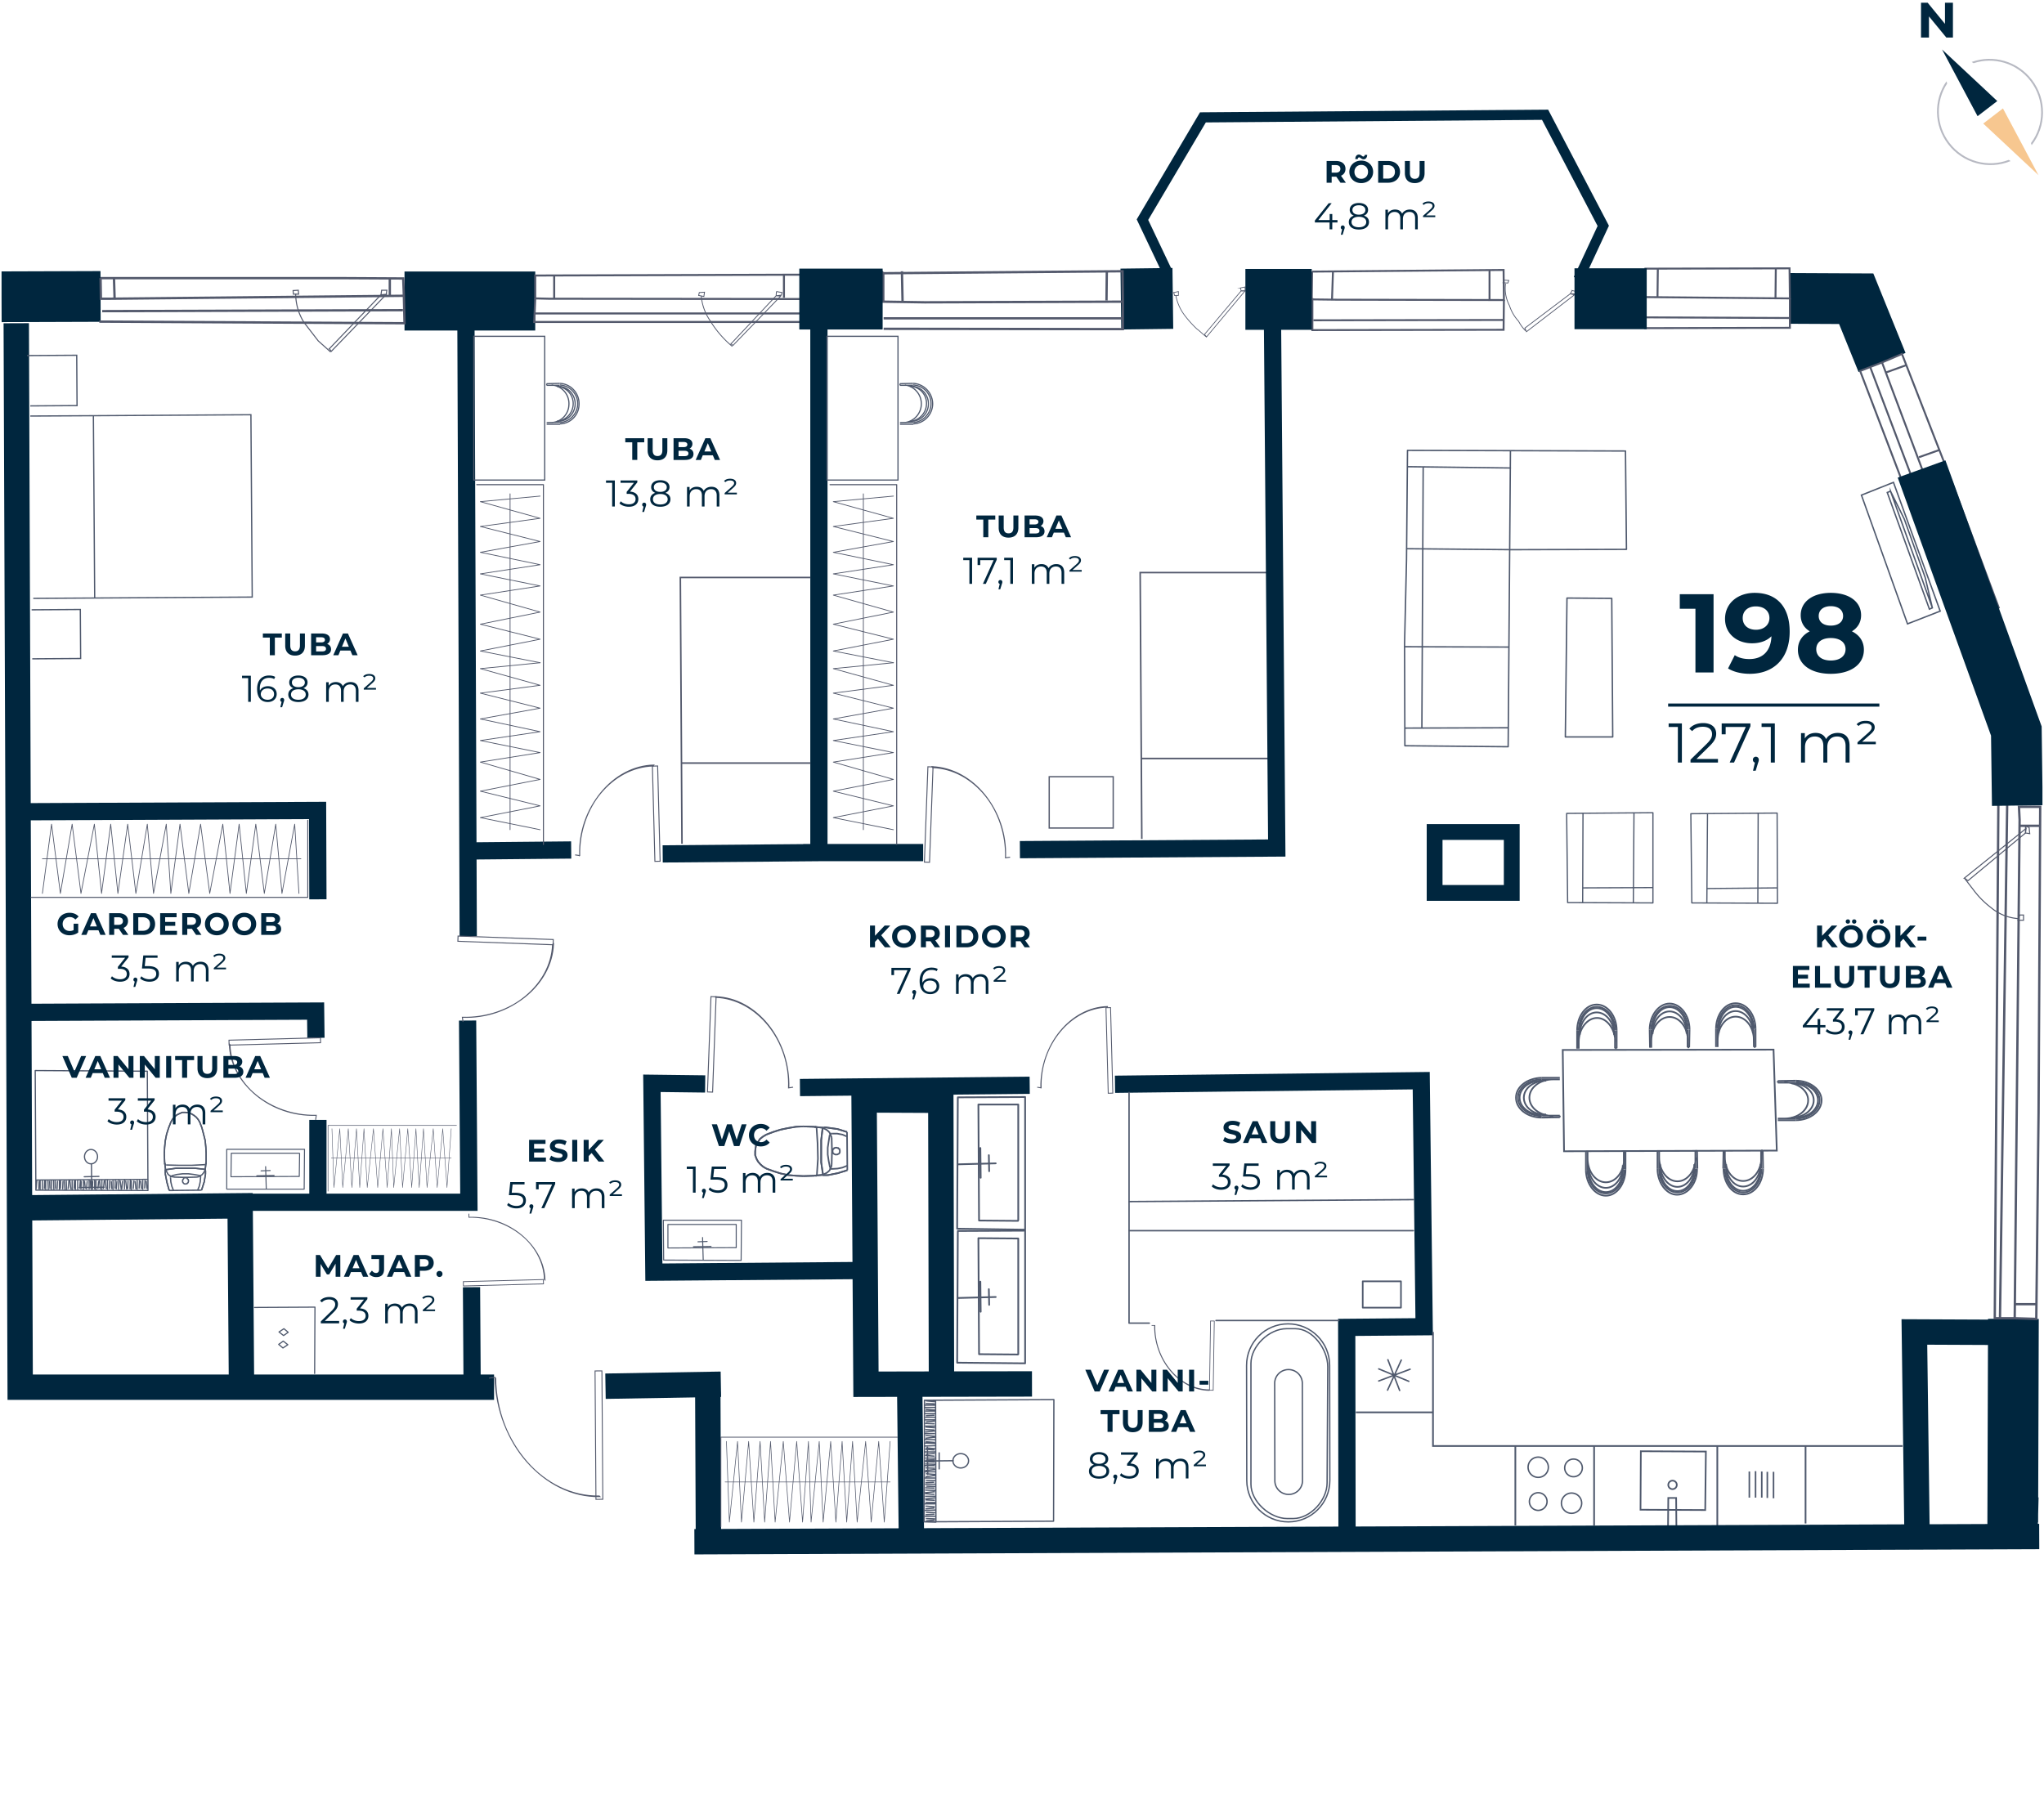 <svg xmlns="http://www.w3.org/2000/svg" width="658" height="584" fill="none" viewBox="0 0 658 584">
  <g clip-path="url(#clip0)">
    <path stroke="#00263E" stroke-miterlimit="10" stroke-width="16.33" d="M656.042 490.283l-8.101-.211.211-65.438M605.859 116.695l-8.312-20.515-21.357-.105"/>
    <path stroke="#00263E" stroke-miterlimit="10" stroke-width="19.6" d="M377.56 96.075l-16.728.21"/>
    <path stroke="#00263E" stroke-miterlimit="10" stroke-width="19" d="M172.302 96.915H130.22"/>
    <path stroke="#00263E" stroke-miterlimit="10" stroke-width="16.33" d="M32.377 95.443L.5 95.55"/>
    <path stroke="#00263E" stroke-miterlimit="10" stroke-width="8.17" d="M5.234 104.07l1.263 342.552h152.549"/>
    <path stroke="#00263E" stroke-miterlimit="10" stroke-width="8.17" d="M9.547 388.864l67.753-.632.42 54.918M278.14 349.832l.631 95.843 53.445-.105"/>
    <path stroke="#00263E" stroke-miterlimit="10" stroke-width="8.17" d="M280.349 354.146l22.514.105.21 89.32M232.059 445.675l-37.138.632M640.47 428.947l-24.198-.105.842 64.176"/>
    <path stroke="#53596C" stroke-miterlimit="10" stroke-width=".75" d="M656.778 259.775l-.526 98.474-.736 66.385-6.944-.211 1.578-160.439-.21-4.209h6.838zM649.835 265.877h6.944M643.837 424.107l2.314-165.279M648.572 424.424h-6.418l1.158-166.016"/>
    <path stroke="#53596C" stroke-miterlimit="10" stroke-width=".62" d="M422.378 87.447l60.914-.526h.737l.105 9.68-53.655-.106-8.207-.105.106-8.943zM428.795 96.6l.316-9.363M479.505 96.706v-9.574M484.239 103.018l-61.44.105"/>
    <path stroke="#53596C" stroke-miterlimit="10" stroke-width=".62" d="M422.482 95.97v10.309l61.546-.105.105-9.574"/>
    <path stroke="#53596C" stroke-miterlimit="10" stroke-width=".75" d="M284.347 87.973l75.748-.631h1.263l.105 9.784-63.755.21-13.361-.21v-9.153zM290.554 97.231l-.21-9.89M356.202 96.706l.105-9.574M361.463 102.492h-77.011M361.463 97.126v8.838l-77.011-.105"/>
    <path stroke="#53596C" stroke-miterlimit="10" stroke-width=".65" d="M172.302 88.71l97.947-.316h1.683l-.105 7.89-95.107-.105-4.418-.105V88.71zM178.403 96.18v-7.365M266.251 95.759l.21-7.049M271.933 100.914h-99.736"/>
    <path stroke="#53596C" stroke-miterlimit="10" stroke-width=".65" d="M172.303 96.075l-.316 7.575h99.841v-7.365"/>
    <path stroke="#53596C" stroke-miterlimit="10" stroke-width=".75" d="M32.377 89.551h78.168l19.253.105.21 5.576-94.58.947h-2.946l-.105-6.628zM36.902 96.39l-.21-6.839M125.485 95.443V89.55M129.694 99.861l-96.79.316M130.01 95.232l.211 8.838-98.263-.526"/>
    <path stroke="#53596C" stroke-miterlimit="10" stroke-width=".3" d="M193.768 441.374l-2.209.016.288 41.345 2.21-.016-.289-41.345z"/>
    <path stroke="#53596C" stroke-miterlimit="10" stroke-width=".3" d="M157.572 443.676l1.789-.21.21.315c.211 20.831 15.466 38.19 33.351 37.875l.21.21c-17.885.316-33.35-17.254-33.771-38.4l-1.789.21z"/>
    <path stroke="#53596C" stroke-miterlimit="10" stroke-width=".33" d="M106.022 112.276l16.623-17.36 1.683-.105-17.674 18.306-.632-.841zM95.186 94.602a17.468 17.468 0 002.63 9.153l4.629 5.996 3.998 3.577"/>
    <path stroke="#53596C" stroke-miterlimit="10" stroke-width=".33" d="M122.855 93.444l-.21 1.473 1.683-.105.21-1.368h-1.683zM94.345 93.55l.105 1.157h1.683l-.105-1.263-1.683.105z"/>
    <path stroke="#53596C" stroke-miterlimit="10" stroke-width=".23" d="M387.764 107.647l11.783-13.993h1.262l-12.414 14.834-.631-.841z"/>
    <path stroke="#53596C" stroke-miterlimit="10" stroke-width=".23" d="M378.507 95.022a15.15 15.15 0 002.946 6.628 35.907 35.907 0 003.787 4.209c1.157.841 2.104 1.893 3.156 2.63M399.337 92.708l.21.947h1.263v-1.262l-1.473.315z"/>
    <path stroke="#53596C" stroke-miterlimit="10" stroke-width=".23" d="M377.876 94.18l.21.947h1.263v-1.262l-1.473.315z"/>
    <path stroke="#53596C" stroke-miterlimit="10" stroke-width=".25" d="M490.867 105.648l14.624-11.046 1.368.315-15.466 11.889-.526-1.158zM484.66 91.34a11.788 11.788 0 001.263 7.05 13.556 13.556 0 002.946 5.049 13.35 13.35 0 002.209 3.051M506.121 93.55l-.631 1.051h1.684l.315-.736-1.368-.316zM484.134 90.183l-.316.842 1.578.105.316-.842-1.578-.105z"/>
    <path stroke="#53596C" stroke-miterlimit="10" stroke-width=".62" d="M529.688 86.5l45.66-.105h.736l.106 9.679-46.502-.42V86.5zM533.58 95.653l.105-9.258M571.56 96.18l.105-9.575M576.401 102.387l-46.817-.211"/>
    <path stroke="#53596C" stroke-miterlimit="10" stroke-width=".62" d="M529.689 95.653l-.105 9.995 46.606-.105v-9.469M612.276 113.959l16.623 42.714 14.518 38.927-7.154 1.999-30.405-80.904 6.418-2.736zM607.33 119.851l6.418-2.314M634.789 194.022l7.259-2.525M632.476 198.756l-30.51-80.799M605.858 116.695l-7.048 2.736 30.615 80.377 6.838-2.209"/>
    <path stroke="#00263E" stroke-miterlimit="10" stroke-width="16.33" d="M618.588 150.992l30.51 84.375.315 23.987"/>
    <path stroke="#53596C" stroke-miterlimit="10" stroke-width=".75" d="M648.677 419.899h6.943"/>
    <path stroke="#53596C" stroke-miterlimit="10" stroke-width=".33" d="M632.369 282.711l19.884-15.992-.21 1.473-18.517 15.36-1.157-.841z"/>
    <path stroke="#53596C" stroke-miterlimit="10" stroke-width=".33" d="M632.369 282.711l3.156 4.103a28.883 28.883 0 005.366 5.366 15.263 15.263 0 008.837 3.577M653.2 266.403l-1.157-.421v2.21l1.368.21-.211-1.999zM651.412 294.598h-1.263l-.526 1.683h1.789v-1.683z"/>
    <path stroke="#00263E" stroke-miterlimit="10" stroke-width="8.17" d="M227.851 448.095l.21 47.869M292.869 448.516l.526 45.765"/>
    <path stroke="#00263E" stroke-miterlimit="10" stroke-width="5.55" d="M80.667 387.075h70.278l-.421-58.494M102.34 385.497v-24.934M101.709 334.156l-.106-8.627-94.054.421M102.339 289.548l-.105-28.616-94.265.421M149.998 104.701l.736 196.736M150.631 273.978l33.245-.315M213.332 274.925l50.289-.42V103.439M258.57 274.504h38.611M276.772 409.063l-66.28.526-.632-60.809 17.149.21M257.52 350.148l73.96-.737M358.938 349.096l98.579-1.158.947 79.221-24.934.21.105 66.912"/>
    <path stroke="#53596C" stroke-miterlimit="10" stroke-width=".62" d="M617.746 147.205l6.523-2.315"/>
    <path stroke="#00263E" stroke-miterlimit="10" stroke-width="19.6" d="M422.272 96.39h-21.357M284.136 96.285h-26.827"/>
    <path stroke="#53596C" stroke-miterlimit="10" stroke-width=".27" d="M235.321 110.698l14.519-15.466 1.473.106-15.36 15.886-.632-.526zM225.746 95.338a16.618 16.618 0 002.841 7.89 33.658 33.658 0 007.154 8.312M249.945 93.865l-.105 1.367 1.683-.21.211-.842-1.789-.315zM225.115 94.18l-.211.948 1.684.315.21-1.367-1.683.105z"/>
    <path stroke="#53596C" stroke-miterlimit="10" stroke-width=".65" d="M252.365 95.864v-7.365"/>
    <path stroke="#00263E" stroke-miterlimit="10" stroke-width="5.55" d="M151.786 414.429l.211 32.825"/>
    <path stroke="#53596C" stroke-miterlimit="10" stroke-width=".26" d="M174.919 411.968l-25.767.675.037 1.388 25.766-.675-.036-1.388zM150.945 391.915c13.046-.211 24.198 9.047 24.513 20.199l-.21-.21c-.316-11.152-11.468-20.41-24.303-19.989v-1.158 1.158z"/>
    <path stroke="#53596C" stroke-miterlimit="10" stroke-width=".31" d="M211.704 246.617l-1.683.044.804 30.668 1.682-.044-.803-30.668z"/>
    <path stroke="#53596C" stroke-miterlimit="10" stroke-width=".31" d="M186.611 275.451c-.316-15.57 10.731-28.826 23.881-29.142l-.21.316c-13.151.315-24.197 13.571-23.671 28.826zm0 0l-1.473-.21 1.473.21z"/>
    <path stroke="#53596C" stroke-miterlimit="10" stroke-width=".3" d="M103.16 334.128l-29.448.771.041 1.588 29.448-.771-.041-1.588z"/>
    <path stroke="#53596C" stroke-miterlimit="10" stroke-width=".3" d="M101.814 359.09c-14.94.316-27.67-10.31-27.985-22.935l.21.211c.316 12.624 13.046 23.25 27.775 22.724l-.21 1.473.21-1.473z"/>
    <path stroke="#53596C" stroke-miterlimit="10" stroke-width=".31" d="M147.457 301.373l-.061 1.682 30.657 1.124.062-1.682-30.658-1.124z"/>
    <path stroke="#53596C" stroke-miterlimit="10" stroke-width=".31" d="M149.051 329.001l-.21-1.473c15.255.632 28.616-10.31 29.037-23.461l.315-.21c-.526 13.256-13.782 24.092-29.352 23.671l.21 1.473zM228.873 320.863l-1.126 30.699 1.651.061 1.125-30.7-1.65-.06z"/>
    <path stroke="#53596C" stroke-miterlimit="10" stroke-width=".31" d="M255.311 350.042l-1.473.211c.631-15.255-10.205-28.617-23.461-29.143v-.21c13.151.421 23.987 13.782 23.566 29.353l1.368-.211zM298.708 246.867l-1.126 30.699 1.651.061 1.125-30.7-1.65-.06z"/>
    <path stroke="#53596C" stroke-miterlimit="10" stroke-width=".31" d="M325.168 275.977l-1.473.211c.631-15.255-10.31-28.617-23.461-29.037l-.211-.316c13.256.526 24.093 13.782 23.672 29.353l1.473-.211z"/>
    <path stroke="#53596C" stroke-miterlimit="10" stroke-width=".28" d="M357.509 324.414l-1.473.039.721 27.533 1.473-.038-.721-27.534z"/>
    <path stroke="#53596C" stroke-miterlimit="10" stroke-width=".28" d="M335.057 350.253c-.211-13.993 9.679-25.881 21.462-26.197v.211c-11.889.315-21.778 12.204-21.357 25.986l-1.263-.211 1.158.211z"/>
    <path stroke="#00263E" stroke-miterlimit="10" stroke-width="19.6" d="M530.108 96.18h-23.251"/>
    <path stroke="#4F596D" stroke-linecap="round" stroke-linejoin="round" stroke-width=".45" d="M518.853 192.654l-14.414-.105M519.167 237.261l-.315-44.607M503.912 237.261h15.255M504.438 192.549l-.526 44.713M452.783 180.239l-.632 27.143M452.257 240.102l-.106-32.719M453.099 144.995l-.316 35.244M458.147 150.676l-.42 83.639M452.256 234.42l33.14-.105M485.396 240.418l-33.14-.316M486.238 145.101l-.736 95.317M452.151 208.225l33.561.105M453.099 150.255l33.14.421M452.783 176.663l34.087.315M523.271 145.206l-70.172-.211M523.271 145.206l.315 31.667-36.717.105"/>
    <path stroke="#4F596D" stroke-miterlimit="10" stroke-width=".45" d="M608.593 158.146l4.419 8.943 6.733 18.831 2.314 9.785m-13.466-37.559l13.466 37.559-.946.42-13.572-37.558 1.052-.421z"/>
    <path stroke="#4F596D" stroke-miterlimit="10" stroke-width=".45" d="M624.583 196.757l-10.52 4.103-14.834-41.452 10.31-4.103 15.044 41.452z"/>
    <path stroke="#4F596D" stroke-linecap="round" stroke-linejoin="round" stroke-width=".39" d="M504.649 290.601l27.459.105M532.109 285.762l-22.514.105M509.488 290.601l.105-28.722M504.334 261.984l.316 28.617M532.108 261.669l-27.774.21M532.108 290.706v-29.037M525.796 290.496l.21-28.617M544.628 290.706l27.564.105M572.192 285.867l-22.62.211M549.467 290.706l.21-28.616M544.312 262.09l.316 28.616M572.087 261.774l-27.775.211M572.191 290.811l-.105-29.037M565.88 290.706l.105-28.722"/>
    <path stroke="#4F596D" stroke-miterlimit="10" stroke-width=".55" d="M503.493 370.663l-.421-32.614 67.858-.106 1.052 32.509-68.489.211zM564.303 332.683c0-3.998-2.525-7.154-5.576-7.154-3.051 0-5.471 3.262-5.471 7.154"/>
    <path stroke="#4F596D" stroke-miterlimit="10" stroke-width=".55" d="M564.303 331.316c0-3.998-2.525-7.154-5.576-7.154-3.051 0-5.471 3.261-5.471 7.154"/>
    <path stroke="#4F596D" stroke-miterlimit="10" stroke-width=".55" d="M565.142 331.316c0-4.629-2.84-8.312-6.418-8.312-3.577 0-6.312 3.788-6.312 8.312"/>
    <path stroke="#4F596D" stroke-miterlimit="10" stroke-width=".55" d="M564.617 331.316c0-4.208-2.631-7.68-5.892-7.68-3.261 0-5.892 3.472-5.786 7.68M565.143 331.316v5.787M552.412 331.316v5.787"/>
    <path stroke="#4F596D" stroke-miterlimit="10" stroke-width=".55" d="M564.616 334.998c0-4.314-2.63-7.68-5.891-7.68-3.262 0-5.787 3.472-5.787 7.68M553.149 331.421v1.368M553.149 332.788l-.211-.105M552.938 331.316v5.787M564.302 332.683l.21.105M564.302 331.316v1.368M564.512 331.421l.105 5.681M564.616 337.103h.527M542.944 332.788c0-3.892-2.419-7.154-5.47-7.154-3.051 0-5.471 3.262-5.471 7.26"/>
    <path stroke="#4F596D" stroke-miterlimit="10" stroke-width=".55" d="M542.944 331.421c0-3.893-2.419-7.154-5.47-7.154-3.051 0-5.471 3.261-5.471 7.259"/>
    <path stroke="#4F596D" stroke-miterlimit="10" stroke-width=".55" d="M543.891 331.421c0-4.524-2.946-8.312-6.418-8.312s-6.417 3.788-6.417 8.417"/>
    <path stroke="#4F596D" stroke-miterlimit="10" stroke-width=".55" d="M543.365 331.421c0-4.208-2.63-7.68-5.891-7.574-3.262.105-5.892 3.366-5.892 7.68M543.891 331.421l-.105 5.786M531.056 331.526l.105 5.786"/>
    <path stroke="#4F596D" stroke-miterlimit="10" stroke-width=".55" d="M543.365 335.103c0-4.208-2.63-7.68-5.891-7.68-3.262 0-5.892 3.472-5.892 7.68M531.897 331.631v1.368M531.898 333l-.316-.105M531.582 331.526v5.786M543.05 332.789l.21.105M542.944 331.421l.106 1.368M543.261 331.526v5.681M543.261 337.208h.526M519.589 333.105c0-3.893-2.525-7.154-5.576-7.154-3.051 0-5.471 3.261-5.471 7.259"/>
    <path stroke="#4F596D" stroke-miterlimit="10" stroke-width=".55" d="M519.589 331.736c0-3.893-2.525-7.154-5.576-7.154-3.051 0-5.471 3.261-5.471 7.259"/>
    <path stroke="#4F596D" stroke-miterlimit="10" stroke-width=".55" d="M520.43 331.737c0-4.524-2.84-8.312-6.417-8.312s-6.313 3.788-6.313 8.417"/>
    <path stroke="#4F596D" stroke-miterlimit="10" stroke-width=".55" d="M520.01 331.736c-.106-4.208-2.736-7.574-5.997-7.574-3.261 0-5.786 3.366-5.786 7.68M520.431 331.736v5.787M507.7 331.842v5.787"/>
    <path stroke="#4F596D" stroke-miterlimit="10" stroke-width=".55" d="M520.01 335.419c-.106-4.208-2.736-7.68-5.892-7.68s-5.891 3.472-5.891 7.68M508.437 331.947v1.368M508.437 333.315l-.21-.105M508.227 331.842v5.787M519.588 333.104l.316.106M519.588 331.736v1.368M519.904 331.842v5.681M519.904 337.523h.527M566.72 374.871c0 3.998-2.524 7.154-5.575 7.154s-5.471-3.156-5.471-7.154"/>
    <path stroke="#4F596D" stroke-miterlimit="10" stroke-width=".55" d="M566.72 376.239c0 3.998-2.524 7.154-5.575 7.154s-5.471-3.156-5.471-7.154"/>
    <path stroke="#4F596D" stroke-miterlimit="10" stroke-width=".55" d="M567.563 376.239c0 4.629-2.841 8.311-6.418 8.311s-6.312-3.682-6.312-8.311"/>
    <path stroke="#4F596D" stroke-miterlimit="10" stroke-width=".55" d="M567.036 376.239c0 4.208-2.63 7.68-5.891 7.68-3.262 0-5.892-3.472-5.892-7.68M567.562 376.239l-.105-5.786M554.727 376.239l.105-5.786"/>
    <path stroke="#4F596D" stroke-miterlimit="10" stroke-width=".55" d="M567.036 372.557c0 4.313-2.63 7.68-5.891 7.68-3.262 0-5.892-3.367-5.892-7.68M555.568 376.133v-1.367M555.569 374.766l-.316.105M555.253 376.239v-5.786M566.721 374.871l.21-.105M566.721 376.239v-1.368M566.932 376.134v-5.681M566.932 370.453h.526M545.47 374.871c0 3.998-2.42 7.259-5.471 7.259s-5.471-3.261-5.576-7.154"/>
    <path stroke="#4F596D" stroke-miterlimit="10" stroke-width=".55" d="M545.47 376.239c0 3.998-2.42 7.259-5.471 7.259s-5.471-3.261-5.576-7.154"/>
    <path stroke="#4F596D" stroke-miterlimit="10" stroke-width=".55" d="M546.31 376.239c.105 4.629-2.841 8.311-6.312 8.416-3.472.105-6.418-3.787-6.418-8.311"/>
    <path stroke="#4F596D" stroke-miterlimit="10" stroke-width=".55" d="M545.891 376.239c0 4.313-2.631 7.68-5.892 7.68-3.261 0-5.892-3.367-5.892-7.575M546.416 376.239l-.105-5.681M533.58 376.344v-5.786"/>
    <path stroke="#4F596D" stroke-miterlimit="10" stroke-width=".55" d="M545.891 372.662c0 4.208-2.631 7.68-5.892 7.68-3.261 0-5.892-3.472-5.892-7.68M534.423 376.239v-1.473M534.423 374.766l-.316.21M534.107 376.344v-5.786M545.469 374.871l.316-.105M545.469 376.239v-1.368M545.784 376.134v-5.576M545.784 370.558h.527M522.429 375.187c0 3.998-2.42 7.259-5.471 7.259s-5.576-3.261-5.576-7.154"/>
    <path stroke="#4F596D" stroke-miterlimit="10" stroke-width=".55" d="M522.429 376.555c0 3.998-2.42 7.259-5.471 7.259s-5.576-3.261-5.576-7.154"/>
    <path stroke="#4F596D" stroke-miterlimit="10" stroke-width=".55" d="M523.271 376.555c0 4.629-2.841 8.416-6.312 8.416-3.472 0-6.418-3.787-6.418-8.311"/>
    <path stroke="#4F596D" stroke-miterlimit="10" stroke-width=".55" d="M522.85 376.555c0 4.313-2.631 7.68-5.892 7.68-3.261 0-5.892-3.367-5.892-7.575M523.271 376.555v-5.681M510.541 376.66v-5.786"/>
    <path stroke="#4F596D" stroke-miterlimit="10" stroke-width=".55" d="M522.85 372.978c0 4.208-2.631 7.68-5.892 7.68-3.261 0-5.892-3.472-5.892-7.68M511.277 376.555v-1.368M511.277 375.187l-.211.105M511.066 376.66v-5.786M522.429 375.187l.316-.105M522.429 376.555v-1.368M522.745 376.449v-5.575M522.745 370.874h.527M576.715 348.78c3.998 0 7.154 2.42 7.154 5.471s-3.156 5.575-7.154 5.575"/>
    <path stroke="#4F596D" stroke-miterlimit="10" stroke-width=".55" d="M578.084 348.78c3.998 0 7.154 2.42 7.154 5.471s-3.156 5.575-7.154 5.575"/>
    <path stroke="#4F596D" stroke-miterlimit="10" stroke-width=".55" d="M578.084 347.938c4.524 0 8.311 2.841 8.311 6.313 0 3.472-3.682 6.417-8.311 6.417"/>
    <path stroke="#4F596D" stroke-miterlimit="10" stroke-width=".55" d="M578.084 348.464c4.208-.105 7.68 2.525 7.68 5.787 0 3.261-3.472 5.891-7.68 5.891M578.082 347.938l-5.786.106M578.082 360.669h-5.786"/>
    <path stroke="#4F596D" stroke-miterlimit="10" stroke-width=".55" d="M574.4 348.464c4.209 0 7.68 2.525 7.68 5.787 0 3.261-3.366 5.891-7.68 5.891M577.978 359.932h-1.368M576.61 359.932l.106.21M578.082 360.142h-5.786M576.716 348.78l-.106-.21M578.083 348.78h-1.368M577.977 348.57h-5.681M572.296 348.57v-.526M497.705 358.88c-3.998.105-7.154-2.42-7.154-5.471s3.156-5.471 7.154-5.471"/>
    <path stroke="#4F596D" stroke-miterlimit="10" stroke-width=".55" d="M496.338 358.88c-3.998.105-7.154-2.42-7.154-5.471s3.156-5.471 7.154-5.471"/>
    <path stroke="#4F596D" stroke-miterlimit="10" stroke-width=".55" d="M496.338 359.827c-4.629 0-8.312-2.841-8.312-6.418s3.683-6.312 8.312-6.417"/>
    <path stroke="#4F596D" stroke-miterlimit="10" stroke-width=".55" d="M496.337 359.301c-4.208 0-7.68-2.63-7.68-5.892 0-3.261 3.472-5.891 7.68-5.891M496.337 359.827l5.786-.105M496.337 346.992h5.786"/>
    <path stroke="#4F596D" stroke-miterlimit="10" stroke-width=".55" d="M500.02 359.301c-4.314 0-7.68-2.63-7.68-5.892 0-3.261 3.366-5.891 7.68-5.891M496.443 347.833h1.368M497.81 347.833l-.105-.315M496.337 347.518h5.786M497.705 358.88l.105.316M496.337 358.985l1.368-.105M496.443 359.195h5.681M502.125 359.195v.527M461.305 428.842v36.717H612.486M487.817 491.124v-25.565M513.17 491.124v-25.565M552.833 491.124v-25.565M581.239 490.493v-24.934"/>
    <path stroke="#4F596D" stroke-miterlimit="10" stroke-width=".5" d="M570.929 473.871v8.521M568.931 473.871v8.416M567.141 473.766v8.416M565.143 473.66v8.522M563.144 473.766v8.416"/>
    <path stroke="#4F596D" stroke-miterlimit="10" stroke-width=".46" d="M495.18 475.659a3.261 3.261 0 10.002-6.522 3.261 3.261 0 00-.002 6.522zM505.911 487.232a3.261 3.261 0 100-6.522 3.261 3.261 0 000 6.522zM495.18 486.285a2.84 2.84 0 100-5.682 2.84 2.84 0 000 5.682zM506.543 475.449a2.84 2.84 0 100-5.68 2.84 2.84 0 000 5.68z"/>
    <path stroke="#4F596D" stroke-miterlimit="10" stroke-width=".53" d="M528.11 486.075l20.831.105.211-18.832-20.936-.105-.106 18.832z"/>
    <path stroke="#4F596D" stroke-miterlimit="10" stroke-width=".53" d="M538.42 479.446a1.367 1.367 0 10.002-2.734 1.367 1.367 0 00-.002 2.734zM537.053 482.287l-.105 11.994 2.736-.106-.106-11.888h-2.525z"/>
    <path stroke="#4F596D" stroke-linecap="round" stroke-linejoin="round" stroke-width=".47" d="M453.519 444.729l-9.679-3.998M446.68 447.569l4.418-9.679M450.574 447.674l-3.788-9.889M443.84 444.623l10.1-3.788"/>
    <path stroke="#00263E" stroke-miterlimit="10" stroke-width="8.17" d="M223.538 496.384l432.924-1.683"/>
    <path stroke="#4F596D" stroke-miterlimit="10" stroke-width=".55" d="M436.477 454.723h24.828"/>
    <path stroke="#4F596D" stroke-linecap="round" stroke-linejoin="round" stroke-width=".46" d="M363.462 351.726v74.276h6.523"/>
    <path stroke="#53596C" stroke-miterlimit="10" stroke-width=".23" d="M389.701 425.297l-.35 22.301 1.199.019.35-22.301-1.199-.019zM370.722 426.738h1.052c-.211 11.046 7.89 20.62 17.464 20.725v.211c-9.574-.211-17.675-9.679-17.569-20.936h-.947z"/>
    <path stroke="#4F596D" stroke-linecap="round" stroke-linejoin="round" stroke-width=".46" d="M391.447 425.16h39.558M363.462 386.865l91.529-.631M363.462 396.228h91.529"/>
    <path stroke="#4F596D" stroke-linecap="round" stroke-linejoin="round" stroke-width=".52" d="M450.994 412.535h-12.309v8.48h12.309v-8.48z"/>
    <path stroke="#4F596D" stroke-miterlimit="10" stroke-width=".43" d="M427.428 439.994l-.211 37.453c0 5.576-5.365 11.468-10.941 11.468h-1.894c-5.576 0-11.678-5.471-11.678-11.047v-38.926c0-5.576 5.892-11.152 11.468-11.152h2.84c5.576 0 10.416 6.628 10.416 12.204z"/>
    <path stroke="#4F596D" stroke-miterlimit="10" stroke-width=".43" d="M401.292 439.618l.065 37.033c.012 7.379 6.005 13.35 13.384 13.337h.021c7.379-.013 13.351-6.005 13.338-13.384l-.065-37.033c-.013-7.379-6.005-13.35-13.384-13.338h-.021c-7.379.013-13.351 6.006-13.338 13.385z"/>
    <path stroke="#4F596D" stroke-miterlimit="10" stroke-width=".43" d="M410.344 445.384l.055 31.351a4.419 4.419 0 004.426 4.411h.063a4.419 4.419 0 004.411-4.426l-.055-31.352a4.419 4.419 0 00-4.426-4.411h-.063a4.42 4.42 0 00-4.411 4.427z"/>
    <path stroke="#4F596D" stroke-miterlimit="10" stroke-width=".51" d="M266.567 363.088l3.051.421 3.051.947M272.775 376.765l-3.051.947-3.157.631M266.567 378.343h-1.262M265.304 378.343h-.211v-.105h-.105l-.105-.105v-.316M264.883 377.817l-.526-3.577v-7.154l.421-3.577M264.778 363.509v-.21l.106-.105.105-.106h.211v-.105"/>
    <path stroke="#4F596D" stroke-miterlimit="10" stroke-width=".51" d="M265.199 362.983h.631l.737.105M272.774 375.292l-1.578.631-1.578.316-1.683.105M267.935 376.345h-.316l-.105-.106-.21-.105v-.105l-.106-.106M267.198 375.923l-.42-2.104-.316-2.104v-2.21l.316-2.104.315-1.999M267.094 365.404l.21-.106v-.105l.106-.105.105-.106h.316"/>
    <path stroke="#4F596D" stroke-miterlimit="10" stroke-width=".51" d="M267.829 364.982h1.683l1.684.316 1.473.631M264.778 363.193l.632.211.631.315.526.421.421.421.315.631.211.526.21.526M267.725 366.245l.105 4.418-.105 4.314M267.723 374.977l-.105.631-.315.631-.211.526-.421.421-.526.421-.631.315-.631.211M265.094 378.238l-3.156.315-3.261.106"/>
    <path stroke="#4F596D" stroke-miterlimit="10" stroke-width=".51" d="M258.677 378.659l-2.314-.106-2.525-.21-2.525-.526-2.315-.737-2.314-.841M246.682 376.239l-1.052-.631-.841-.737-.737-.842-.526-.946-.421-1.158v-1.157l.106-1.052.21-1.157.631-.947.632-.947.946-.736 1.052-.632M246.684 365.298l2.209-.842 2.314-.736 2.525-.526 2.525-.421 2.315-.106"/>
    <path stroke="#4F596D" stroke-miterlimit="10" stroke-width=".51" d="M258.57 362.667l3.262.106 3.156.315"/>
    <path stroke="#4F596D" stroke-miterlimit="10" stroke-width=".51" d="M262.359 362.773h.106v.105h.21l.106.106.105.105v.316M262.886 363.404l.315 4.839.106 4.84-.316 4.839M262.99 377.922v.316l-.105.105-.105.105h-.106v.106h-.21"/>
    <path stroke="#4F596D" stroke-miterlimit="10" stroke-width=".51" d="M265.094 378.238l-3.156.315-3.261.106"/>
    <path stroke="#4F596D" stroke-miterlimit="10" stroke-width=".51" d="M258.677 378.659l-2.314-.106-2.525-.21-2.525-.526-2.315-.737-2.314-.841M246.682 376.239l-1.052-.631-.841-.737-.737-.842-.526-.946-.421-1.158v-1.157l.106-1.052.21-1.157.631-.947.632-.947.946-.736 1.052-.632M246.684 365.298l2.209-.842 2.314-.736 2.525-.526 2.525-.421 2.315-.106"/>
    <path stroke="#4F596D" stroke-miterlimit="10" stroke-width=".51" d="M258.57 362.667l3.262.106 3.156.315M266.567 363.088l3.051.421 3.051.947M272.775 376.765l-3.051.947-3.157.631M266.567 378.343h-1.262M265.304 378.343h-.211v-.105h-.105l-.105-.105v-.316M264.883 377.817l-.526-3.577v-7.154l.421-3.577M264.778 363.509v-.21l.106-.105.105-.106h.211v-.105"/>
    <path stroke="#4F596D" stroke-miterlimit="10" stroke-width=".51" d="M265.199 362.983h.631l.737.105M269.092 369.505h.316l.21.106h.211l.105.21.315.105v.211l.106.21v.631l-.106.211-.105.21-.21.105-.211.105-.21.106h-.631l-.211-.106-.21-.105-.211-.105-.105-.21-.105-.211v-.631l.105-.21v-.211l.316-.105.105-.21h.105l.316-.106h.105zM272.669 364.456l.105 12.309"/>
    <path stroke="#4F596D" stroke-linecap="round" stroke-linejoin="round" stroke-width=".56" d="M308.333 374.871l12.204-.315M315.699 379.185l-.105-9.574M318.432 377.08l-.105-5.155M315.173 392.967l-.21-37.348M327.692 393.072l-12.415-.106M327.797 355.619v37.243M314.963 355.619h12.835M330.006 353.199l-21.673.105M330.007 395.913v-42.714M308.124 395.597l21.883.316M308.334 353.515l-.21 42.082"/>
    <path stroke="#4F596D" stroke-linecap="round" stroke-linejoin="round" stroke-width=".42" d="M339.265 450.62l-.105 39.137M339.265 450.62l-41.661.211M297.602 450.83l-.105 39.137M297.497 489.967l41.662-.21M300.76 470.715l-2.63-.106M301.074 471.451l-3.051-.105M300.758 471.872h-2.946M300.76 472.714l-2.63-.106M300.864 473.134l-2.841.315M300.865 473.871h-2.946M300.864 474.712l-2.631-.211M300.97 475.028l-2.84.421M300.865 475.87h-2.946M300.864 476.711l-2.631-.105M300.55 477.237l-2.42.106M300.864 477.868h-2.841M300.865 478.605l-2.525-.105M300.654 479.131l-2.631-.105M300.969 479.867l-2.946-.105M300.759 480.288l-2.84.316M300.654 481.13l-2.631-.211M300.969 481.761h-2.946M300.864 482.287l-2.841.316M300.76 483.023l-2.63-.105M301.076 483.76h-2.946M300.863 484.181h-3.051M300.76 485.128l-2.63-.211M300.655 485.548l-2.525.211M300.97 486.18l-3.051.105M300.864 487.021l-2.631-.105M300.758 469.978l-2.525.105M300.969 469.452h-2.946M300.654 468.821l-2.631-.211M300.758 467.979l-2.525.21M300.97 467.453h-3.051M300.654 466.822l-2.631-.211M300.864 466.401l-2.631-.211M300.865 465.455l-2.946.105M300.97 464.718l-3.051-.106M300.76 464.402l-2.63-.21M300.863 463.56l-3.051-.105M300.97 462.718l-2.84.316M300.76 462.403l-2.63-.21M300.758 461.561h-2.946M300.864 460.72l-2.841.315M300.654 460.404l-2.631-.105M300.76 459.667l-2.63-.21M300.969 459.142h-2.946M300.654 458.405l-2.631-.105M300.758 457.563l-2.525.211M300.865 457.143h-2.946M300.969 456.301h-2.946M300.653 455.669l-2.42.106M300.865 455.144h-2.946M300.969 454.302h-2.946M300.865 453.986l-2.735-.21M300.655 487.547l-2.525.106M300.97 488.178h-3.051M300.864 489.02l-2.631-.105M300.758 489.441l-2.525.21M300.865 453.145h-2.946M300.865 452.408h-2.946M300.76 451.988l-2.63-.105M300.758 451.251l-2.525-.21M301.181 451.041l-3.577-.211M301.286 490.072l-.105-39.031M297.497 489.967l3.788.105M297.602 450.83l-.105 39.137M297.604 470.399l9.258-.106M302.338 467.769v5.155M298.55 465.98l.105 8.732M309.287 472.635c1.395-.005 2.521-1.045 2.517-2.323-.004-1.279-1.138-2.311-2.533-2.306-1.394.005-2.521 1.045-2.517 2.323.005 1.278 1.139 2.311 2.533 2.306z"/>
    <path stroke="#4F596D" stroke-linecap="round" stroke-linejoin="round" stroke-width=".56" d="M308.333 417.901l12.204-.316M315.699 422.32l-.105-9.679M318.432 420.11l-.105-5.05M315.173 435.997l-.21-37.349M327.692 436.102l-12.415-.105M327.797 398.753v37.243M314.963 398.648l12.835.106M330.006 396.228l-21.673.105M330.007 438.942v-42.714M308.124 438.731l21.883.211M308.334 396.544l-.21 42.188"/>
    <path stroke="#53596C" stroke-linecap="round" stroke-linejoin="round" stroke-width=".27" d="M288.87 462.718h-56.811v28.827"/>
    <path stroke="#53596C" stroke-linecap="round" stroke-linejoin="round" stroke-width=".2" d="M286.556 464.086l-1.893 25.986-1.789-25.986-2.419 25.986-1.789-25.986-2.735 25.986-1.473-25.986-1.894 25.986-1.473-25.986-1.999 25.986-1.683-25.986-2.42 25.986-1.262-25.986-2.63 25.986-.842-25.986M260.255 464.086l-1.893 25.986-1.894-25.986-2.315 25.986-1.998-25.986-2.631 25.986-1.473-25.986-1.893 25.986-1.473-25.986-1.999 25.986-1.683-25.986-2.315 25.986-1.262-25.986-2.631 25.986-.946-25.986M286.557 477.132h-53.129"/>
    <path stroke="#4F596D" stroke-linecap="round" stroke-linejoin="round" stroke-width=".33" d="M226.378 405.697l-.21-7.259M228.903 401.278l-5.681.105M227.64 399.7l-2.946.105M237.004 401.699l-21.988.105M237.003 394.229v7.364M215.016 394.229h21.988M215.016 401.804v-7.575M213.543 392.862l.105 12.835M238.687 392.862h-25.144M238.582 405.802l.105-12.94M213.754 405.697l24.829.105"/>
    <path stroke="#53596C" stroke-linecap="round" stroke-linejoin="round" stroke-width=".2" d="M146.949 362.352h-41.346v21.146"/>
    <path stroke="#53596C" stroke-linecap="round" stroke-linejoin="round" stroke-width=".15" d="M145.264 363.404l-1.368 18.937-1.368-18.937-1.788 18.937-1.263-18.937-1.999 18.937-1.157-18.937-1.368 18.937-1.052-18.937-1.367 18.937-1.263-18.937-1.683 18.937-.947-18.937-1.894 18.937-.736-18.937M126.01 363.404l-1.368 18.937-1.367-18.937-1.684 18.937-1.367-18.937-1.999 18.937-1.052-18.937-1.368 18.937-1.052-18.937-1.473 18.937-1.157-18.937-1.789 18.937-.947-18.937-1.893 18.937-.632-18.937M145.264 372.873h-38.611"/>
    <path stroke="#53596C" stroke-linecap="round" stroke-linejoin="round" stroke-width=".32" d="M9.97 288.917h89.11v-24.829"/>
    <path stroke="#53596C" stroke-linecap="round" stroke-linejoin="round" stroke-width=".24" d="M13.65 287.655l2.946-22.303 2.84 22.303 3.788-22.303 2.84 22.303 4.314-22.303 2.315 22.303 2.946-22.303 2.314 22.303 3.156-22.303 2.63 22.303 3.683-22.303 1.999 22.303 4.103-22.303 1.472 22.303M54.997 287.655l2.946-22.303 2.84 22.303 3.788-22.303 2.946 22.303 4.208-22.303 2.314 22.303 2.946-22.303 2.315 22.303 3.05-22.303 2.736 22.303 3.682-22.303 2 22.303 4.102-22.303 1.368 22.303M13.65 276.503H96.87"/>
    <path stroke="#53596C" stroke-linecap="round" stroke-linejoin="round" stroke-width=".34" d="M174.934 271.874V156.042h-21.462"/>
    <path stroke="#53596C" stroke-linecap="round" stroke-linejoin="round" stroke-width=".25" d="M173.881 267.14l-19.253-3.893 19.253-3.787-19.253-4.735 19.253-3.787-19.253-5.576 19.253-3.051-19.253-3.892 19.253-2.841-19.253-4.103 19.253-3.472-19.253-4.839 19.253-2.525-19.253-5.366 19.253-1.894"/>
    <path stroke="#53596C" stroke-linecap="round" stroke-linejoin="round" stroke-width=".25" d="M173.881 213.38l-19.253-3.788 19.253-3.787-19.253-4.839 19.253-3.893-19.253-5.471 19.253-2.946-19.253-3.892 19.253-2.946-19.253-3.998 19.253-3.472-19.253-4.839 19.253-2.63-19.253-5.366 19.253-1.788M164.201 267.14V158.988"/>
    <path stroke="#53596C" stroke-linecap="round" stroke-linejoin="round" stroke-width=".34" d="M288.66 271.874V156.042h-21.462"/>
    <path stroke="#53596C" stroke-linecap="round" stroke-linejoin="round" stroke-width=".25" d="M287.608 267.14l-19.358-3.893 19.358-3.787-19.358-4.735 19.358-3.787-19.358-5.576 19.358-3.051-19.358-3.892 19.358-2.841-19.358-4.103 19.358-3.472-19.358-4.839 19.358-2.525-19.358-5.366 19.358-1.894"/>
    <path stroke="#53596C" stroke-linecap="round" stroke-linejoin="round" stroke-width=".25" d="M287.608 213.38l-19.358-3.788 19.358-3.787-19.358-4.839 19.358-3.893-19.358-5.471 19.358-2.946-19.358-3.892 19.358-2.946-19.358-3.998 19.358-3.472-19.358-4.839 19.358-2.63-19.358-5.366 19.358-1.788M277.93 267.14V158.988"/>
    <path stroke="#4F596D" stroke-miterlimit="10" stroke-width=".41" d="M9.759 133.949l19.673-.105 51.341-.316.42 58.705-70.487.421M30.484 192.443l-.42-58.6M10.39 212.117l15.57-.106-.105-15.781-15.676.106M9.758 130.687l15.045-.105-.106-16.202-15.99.105"/>
    <path stroke="#4F596D" stroke-miterlimit="10" stroke-width=".38" d="M175.354 108.279h-22.83v46.28h22.83v-46.28zM179.246 124.375a5.584 5.584 0 014.991 3.805c.235.705.327 1.45.269 2.191a5.677 5.677 0 01-5.26 5.261M180.192 124.375a5.681 5.681 0 01.106 11.257"/>
    <path stroke="#4F596D" stroke-miterlimit="10" stroke-width=".38" d="M180.192 123.428a6.512 6.512 0 014.523 2.131 6.526 6.526 0 011.685 4.707 6.311 6.311 0 01-6.102 6.207"/>
    <path stroke="#4F596D" stroke-miterlimit="10" stroke-width=".38" d="M180.192 123.955a6.1 6.1 0 015.787 6.312 6.209 6.209 0 01-5.681 5.786M180.193 123.428l-4.209.105M180.298 136.579h-4.314"/>
    <path stroke="#4F596D" stroke-miterlimit="10" stroke-width=".38" d="M177.562 123.955a6.001 6.001 0 014.122 2.05 5.989 5.989 0 011.454 4.367 5.89 5.89 0 01-5.576 5.681M180.194 135.737h-1.053M179.141 135.737l.105.21M180.298 135.948l-4.314.105M179.246 124.375l-.105-.315M180.194 124.269l-.948.105M180.087 124.06h-4.103M175.984 124.06v-.527M289.081 108.279h-22.83v46.28h22.83v-46.28zM292.975 124.375a5.46 5.46 0 013.928 1.86 5.467 5.467 0 011.332 4.136 5.683 5.683 0 01-5.26 5.261"/>
    <path stroke="#4F596D" stroke-miterlimit="10" stroke-width=".38" d="M293.922 124.375a5.684 5.684 0 014.964 5.582 5.675 5.675 0 01-1.366 3.748 5.678 5.678 0 01-3.493 1.927"/>
    <path stroke="#4F596D" stroke-miterlimit="10" stroke-width=".38" d="M293.922 123.428a6.627 6.627 0 016.312 6.838 6.518 6.518 0 01-6.207 6.207"/>
    <path stroke="#4F596D" stroke-miterlimit="10" stroke-width=".38" d="M293.922 123.955a5.99 5.99 0 015.443 3.968c.269.751.386 1.548.343 2.344a6.208 6.208 0 01-5.681 5.786M293.922 123.428l-4.208.105M294.027 136.579h-4.313"/>
    <path stroke="#4F596D" stroke-miterlimit="10" stroke-width=".38" d="M291.291 123.955a6.099 6.099 0 013.789 10.071 6.1 6.1 0 01-3.789 2.027M293.922 135.737h-.947M292.975 135.737v.21M294.027 135.948l-4.313.105M292.974 124.375l-.105-.315M293.922 124.269l-.947.105M293.922 124.06h-4.208M289.714 124.06v-.527"/>
    <path stroke="#53596C" stroke-miterlimit="10" stroke-width=".5" d="M408.912 184.343H367.04l.526 85.743M367.459 244.205h41.451"/>
    <path stroke="#53596C" stroke-miterlimit="10" stroke-width=".41" d="M337.761 250.076v16.517h20.599v-16.517h-20.599z"/>
    <path stroke="#00263E" stroke-miterlimit="10" stroke-width="5.55" d="M328.323 273.557l82.692-.526-1.367-168.33"/>
    <path stroke="#53596C" stroke-miterlimit="10" stroke-width=".5" d="M260.886 185.92h-41.872l.526 85.744M219.434 245.678h41.451"/>
    <path stroke="#4F596D" stroke-miterlimit="10" stroke-width=".43" d="M66.15 378.028l-.422 2.525-.841 2.63M54.47 383.287l-.736-2.63-.526-2.735M53.208 377.923v-1.053M53.208 376.871v-.106h.105v-.105l.106-.105h.21M53.629 376.555l3.05-.421h6.103l2.946.315M65.728 376.45h.21l.105.105v.316h.106M66.15 376.87v1.157M55.84 383.288l-.527-1.368-.315-1.367-.105-1.368"/>
    <path stroke="#4F596D" stroke-miterlimit="10" stroke-width=".43" d="M54.893 379.186v-.316l.105-.106.105-.105h.105l.106-.105M55.313 378.553l1.683-.421 1.788-.21h1.894l1.683.21 1.789.316M64.15 378.448l.106.106h.105l.105.21.106.105v.211M64.57 379.08l-.104 1.367-.316 1.473-.526 1.263"/>
    <path stroke="#4F596D" stroke-miterlimit="10" stroke-width=".43" d="M66.043 376.45l-.21.631-.21.421-.421.526-.316.315-.526.211-.42.315-.527.106M63.413 378.975l-3.787.105-3.577-.105M56.048 378.974l-.526-.105-.526-.21-.42-.211-.422-.315-.315-.526-.21-.421-.211-.631M53.313 376.765l-.315-2.63-.105-2.736"/>
    <path stroke="#4F596D" stroke-miterlimit="10" stroke-width=".43" d="M52.893 371.4l.105-1.999.21-2.104.421-2.105.631-1.998.737-1.894M54.997 361.3l.526-.947.631-.737.737-.631.841-.421.947-.42h.947l.842.105 1.052.315.736.421.842.631.631.737.526.842M64.255 361.194l.736 1.894.526 1.999.526 2.104.21 2.104.106 1.999M66.359 371.294v2.736l-.316 2.63"/>
    <path stroke="#4F596D" stroke-miterlimit="10" stroke-width=".43" d="M66.36 374.451v.105h-.106v.105l-.105.211-.105.105h-.211"/>
    <path stroke="#4F596D" stroke-miterlimit="10" stroke-width=".43" d="M65.834 374.977l-4.104.21h-4.102l-4.104-.105"/>
    <path stroke="#4F596D" stroke-miterlimit="10" stroke-width=".43" d="M53.526 375.082h-.211l-.105-.21-.106-.106v-.105H53v-.105"/>
    <path stroke="#4F596D" stroke-miterlimit="10" stroke-width=".43" d="M53.313 376.765l-.315-2.63-.105-2.736"/>
    <path stroke="#4F596D" stroke-miterlimit="10" stroke-width=".43" d="M52.893 371.4l.105-1.999.21-2.104.421-2.105.631-1.998.737-1.894M54.997 361.3l.526-.947.631-.737.737-.631.841-.421.947-.42h.947l.842.105 1.052.315.736.421.842.631.631.737.526.842M64.255 361.194l.736 1.894.526 1.999.526 2.104.21 2.104.106 1.999M66.359 371.294v2.736l-.316 2.63M66.15 378.028l-.422 2.525-.841 2.63M54.47 383.287l-.736-2.63-.526-2.735M53.208 377.923v-1.053M53.208 376.871v-.106h.105v-.105l.106-.105h.21M53.629 376.555l3.05-.421h6.103l2.946.315"/>
    <path stroke="#4F596D" stroke-miterlimit="10" stroke-width=".43" d="M65.728 376.45h.21l.105.105v.316h.106M66.15 376.87v1.157M60.678 380.132v.21l-.105.316v.105l-.21.105-.106.211h-.105l-.21.105h-.526l-.211-.105-.105-.105-.105-.106-.106-.21-.105-.105v-.632l.105-.105.106-.21.105-.105.105-.211.21-.105h.526l.21.105h.106l.105.316.21.105v.105l.106.211v.105zM64.886 383.183l-10.415.105"/>
    <path stroke="#4F596D" stroke-linecap="round" stroke-linejoin="round" stroke-width=".39" d="M11.336 344.677l36.086.21M11.336 344.677l.21 38.505M11.547 383.183l36.086.105M47.632 383.288l-.21-38.4M29.852 380.342l-.105 2.42M30.483 380.026v2.736M30.904 380.237v2.735M31.747 380.342l-.21 2.314M32.062 380.132l.21 2.63M32.798 380.132v2.735M33.535 380.237l-.21 2.42M33.852 380.026l.315 2.631M34.588 380.132v2.735M35.324 380.237l-.105 2.42M35.849 380.447l.105 2.21M36.375 380.132v2.735M37.111 380.132l-.105 2.42M37.638 380.342l-.21 2.42M38.268 380.026l-.105 2.841M38.69 380.237l.315 2.63M39.426 380.342l-.21 2.42M40.057 380.026v2.736M40.477 380.237l.316 2.63M41.215 380.237l-.106 2.42M41.952 380.026l-.105 2.736M42.268 380.237v2.735M43.108 380.237l-.21 2.42M43.53 380.447l.21 2.315M44.161 380.132v2.735M44.897 380.132l-.105 2.42M29.116 380.237l.105 2.314M28.695 380.132v2.63M28.064 380.342l-.21 2.42M27.223 380.342l.21 2.209M26.907 380.132l-.105 2.735M26.17 380.342l-.106 2.42M25.856 380.132l-.21 2.42M25.013 380.132v2.735M24.277 380.132v2.735M23.96 380.237l-.105 2.42M23.224 380.237v2.735M22.488 380.132l.316 2.63M22.172 380.237l-.21 2.42M21.33 380.237l.105 2.735M20.7 380.237l.21 2.63M20.279 380.342l-.105 2.42M19.542 380.237l-.106 2.42M19.122 380.026v2.841M18.49 380.342l-.104 2.42M17.754 380.237l.105 2.42M17.229 380.132l.105 2.735M16.491 380.026l.105 2.841M15.965 380.342l.105 2.314M15.44 380.132l.105 2.735M14.703 380.026v2.841M14.386 380.237l-.105 2.42M45.317 380.342l.21 2.314M45.95 380.132v2.735M46.684 380.132l-.105 2.42M47.105 380.342l.21 2.314M13.65 380.237v2.63M12.914 380.132v2.84M12.6 380.342l-.106 2.42M11.862 380.237l-.21 2.42M11.757 379.921l-.21 3.261M47.632 379.711l-35.875.21M47.633 383.288v-3.577M11.547 383.183l36.086.105M29.538 383.182l-.105-8.521M27.116 378.869l4.735-.105M25.538 382.341l7.996-.105M29.308 374.718c1.162-.004 2.1-1.043 2.096-2.321-.005-1.279-.95-2.312-2.112-2.308-1.163.004-2.1 1.044-2.096 2.322.004 1.278.95 2.311 2.112 2.307z"/>
    <path stroke="#4F596D" stroke-linecap="round" stroke-linejoin="round" stroke-width=".33" d="M85.716 382.761l-.21-7.154M88.243 378.448l-5.576.105M86.98 376.87l-2.945.105M96.344 378.764l-21.988.105M96.447 371.399l-.105 7.365M74.46 371.294h21.884M74.356 378.869l.105-7.575M72.987 370.032v12.835M98.026 370.032H72.987M97.92 382.867l.106-12.835M73.197 382.867h24.724"/>
    <path stroke="#4F596D" stroke-linecap="round" stroke-linejoin="round" stroke-width=".37" d="M101.288 442.203l.105-21.357-19.463.105M91.188 431.789l1.473 1.157-1.579 1.052-1.367-1.157 1.473-1.052z"/>
    <path stroke="#4F596D" stroke-linecap="round" stroke-linejoin="round" stroke-width=".37" d="M91.398 427.79l1.368 1.157-1.473 1.052-1.473-1.157 1.578-1.052z"/>
    <path stroke="#00263E" stroke-miterlimit="10" stroke-width="5.09" d="M486.658 267.876h-24.829v19.611h24.829v-19.611z"/>
    <path stroke="#00263E" stroke-miterlimit="10" stroke-width="3.27" d="M375.771 87.552l-7.996-16.833 19.464-32.93 110.151-.84 18.726 35.77-7.995 17.148"/>
    <g>
      <path fill="#00263E" d="M540.753 191.31v4.68h5.04v20.52h5.832v-25.2h-10.872zm24.106-.432c-5.328 0-9.54 3.24-9.54 8.388 0 4.752 3.816 7.848 8.676 7.848 2.628 0 4.788-.792 6.264-2.268-.18 4.86-2.916 7.344-7.092 7.344-1.728 0-3.348-.324-4.716-1.26l-2.16 4.284c1.764 1.116 4.32 1.728 6.984 1.728 7.632 0 12.852-4.86 12.852-13.572 0-8.136-4.284-12.492-11.268-12.492zm.432 11.88c-2.592 0-4.284-1.476-4.284-3.78s1.728-3.744 4.212-3.744c2.772 0 4.392 1.584 4.392 3.744 0 2.196-1.764 3.78-4.32 3.78zm30.878.504c1.872-1.152 2.952-2.916 2.952-5.184 0-4.428-3.96-7.2-9.756-7.2-5.724 0-9.684 2.772-9.684 7.2 0 2.268 1.044 4.032 2.916 5.184-2.412 1.224-3.816 3.24-3.816 5.94 0 4.752 4.212 7.74 10.584 7.74 6.408 0 10.656-2.988 10.656-7.74 0-2.7-1.404-4.716-3.852-5.94zm-6.804-8.1c2.376 0 3.96 1.188 3.96 3.168 0 1.908-1.548 3.096-3.96 3.096-2.376 0-3.888-1.188-3.888-3.096 0-1.98 1.548-3.168 3.888-3.168zm0 17.496c-2.88 0-4.68-1.404-4.68-3.636s1.8-3.6 4.68-3.6c2.916 0 4.752 1.368 4.752 3.6s-1.836 3.636-4.752 3.636zM537.001 226.51h68v1h-68zM537.163 232.91v1.152h2.97v11.448h1.296v-12.6h-4.266zm8.952 11.448l4.284-4.212c1.692-1.656 2.07-2.736 2.07-3.942 0-2.106-1.62-3.402-4.176-3.402-1.926 0-3.492.648-4.464 1.8l.918.792c.828-.954 1.962-1.404 3.438-1.404 1.926 0 2.952.9 2.952 2.358 0 .864-.27 1.71-1.692 3.114l-5.238 5.13v.918h8.838v-1.152h-6.93zm8.126-11.448v3.51h1.278v-2.358h6.48l-5.184 11.448h1.404l5.274-11.682v-.918h-9.252zm11 10.728c-.54 0-.954.414-.954.972 0 .468.27.81.648.918l-.612 2.61h.864l.756-2.484c.18-.504.252-.738.252-1.044 0-.54-.396-.972-.954-.972zm1.84-10.728v1.152h2.97v11.448h1.296v-12.6h-4.266zM591.591 235.97c-1.71 0-3.06.774-3.744 1.998-.576-1.332-1.8-1.998-3.366-1.998-1.584 0-2.808.666-3.474 1.8v-1.728h-1.224v9.468h1.278v-4.968c0-2.16 1.242-3.42 3.168-3.42 1.728 0 2.736 1.026 2.736 3.024v5.364h1.278v-4.968c0-2.16 1.224-3.42 3.168-3.42 1.71 0 2.718 1.026 2.718 3.024v5.364h1.278v-5.49c0-2.718-1.512-4.05-3.816-4.05zm7.84 2.844l2.664-2.358c1.134-1.008 1.404-1.584 1.404-2.322 0-1.152-.972-2.052-2.916-2.052-1.314 0-2.304.396-2.916 1.134l.666.522c.486-.54 1.26-.828 2.196-.828 1.404 0 1.998.576 1.998 1.278 0 .522-.234.954-1.152 1.782l-3.42 3.024v.63h5.904v-.81h-4.428zM171.931 372.682v-1.62h3.25v-1.26h-3.25v-1.52h3.68v-1.3h-5.29v7h5.42v-1.3h-3.81zm7.799 1.42c2 0 2.97-1 2.97-2.17 0-2.57-4.07-1.68-4.07-2.97 0-.44.37-.8 1.33-.8.62 0 1.29.18 1.94.55l.5-1.23c-.65-.41-1.55-.62-2.43-.62-1.99 0-2.95.99-2.95 2.18 0 2.6 4.07 1.7 4.07 3.01 0 .43-.39.75-1.35.75-.84 0-1.72-.3-2.31-.73l-.55 1.22c.62.48 1.74.81 2.85.81zm4.477-.12h1.62v-7h-1.62v7zm8.471 0h1.89l-3.07-3.88 2.9-3.12h-1.8l-3.1 3.27v-3.27h-1.61v7h1.61v-1.77l.94-.98 2.24 2.75zM165.808 384.026h-1.08l.288-2.676h3.84v-.768h-4.596l-.432 4.212h1.788c2.136 0 2.808.672 2.808 1.752 0 1.02-.756 1.716-2.184 1.716-1.08 0-2.04-.408-2.58-.972l-.42.684c.648.66 1.8 1.08 3.012 1.08 2.052 0 3.048-1.116 3.048-2.544 0-1.488-.96-2.484-3.492-2.484zm5.248 3.708a.628.628 0 00-.636.648c0 .312.18.54.432.612l-.408 1.74h.576l.504-1.656c.12-.336.168-.492.168-.696a.628.628 0 00-.636-.648zm1.503-7.152v2.34h.852v-1.572h4.32l-3.456 7.632h.936l3.516-7.788v-.612h-6.168zM192.036 382.622c-1.14 0-2.04.516-2.496 1.332-.384-.888-1.2-1.332-2.244-1.332-1.056 0-1.872.444-2.316 1.2v-1.152h-.816v6.312h.852v-3.312c0-1.44.828-2.28 2.112-2.28 1.152 0 1.824.684 1.824 2.016v3.576h.852v-3.312c0-1.44.816-2.28 2.112-2.28 1.14 0 1.812.684 1.812 2.016v3.576h.852v-3.66c0-1.812-1.008-2.7-2.544-2.7zm5.226 1.896l1.776-1.572c.756-.672.936-1.056.936-1.548 0-.768-.648-1.368-1.944-1.368-.876 0-1.536.264-1.944.756l.444.348c.324-.36.84-.552 1.464-.552.936 0 1.332.384 1.332.852 0 .348-.156.636-.768 1.188l-2.28 2.016v.42h3.936v-.54h-2.952zM589.735 305.004h1.89l-3.07-3.88 2.9-3.12h-1.8l-3.1 3.27v-3.27h-1.61v7h1.61v-1.77l.94-.98 2.24 2.75zm5.138-7.62c.39 0 .69-.28.69-.69 0-.41-.3-.69-.69-.69-.39 0-.7.28-.7.69 0 .41.31.69.7.69zm2.02 0c.39 0 .7-.28.7-.69 0-.41-.31-.69-.7-.69-.39 0-.69.28-.69.69 0 .41.3.69.69.69zm-1.01 7.74c2.2 0 3.83-1.53 3.83-3.62s-1.63-3.62-3.83-3.62c-2.21 0-3.83 1.54-3.83 3.62s1.62 3.62 3.83 3.62zm0-1.38c-1.25 0-2.19-.91-2.19-2.24s.94-2.24 2.19-2.24 2.19.91 2.19 2.24-.94 2.24-2.19 2.24zm7.828-6.36c.39 0 .69-.28.69-.69 0-.41-.3-.69-.69-.69-.39 0-.7.28-.7.69 0 .41.31.69.7.69zm2.02 0c.39 0 .7-.28.7-.69 0-.41-.31-.69-.7-.69-.39 0-.69.28-.69.69 0 .41.3.69.69.69zm-1.01 7.74c2.2 0 3.83-1.53 3.83-3.62s-1.63-3.62-3.83-3.62c-2.21 0-3.83 1.54-3.83 3.62s1.62 3.62 3.83 3.62zm0-1.38c-1.25 0-2.19-.91-2.19-2.24s.94-2.24 2.19-2.24 2.19.91 2.19 2.24-.94 2.24-2.19 2.24zm10.237 1.26h1.89l-3.07-3.88 2.9-3.12h-1.8l-3.1 3.27v-3.27h-1.61v7h1.61v-1.77l.94-.98 2.24 2.75zm2.341-2.19h2.83v-1.25h-2.83v1.25zm-38.517 13.89v-1.62h3.25v-1.26h-3.25v-1.52h3.68v-1.3h-5.29v7h5.42v-1.3h-3.81zm5.499 1.3h5.13v-1.32h-3.51v-5.68h-1.62v7zm9.457.12c1.99 0 3.17-1.14 3.17-3.2v-3.92h-1.6v3.86c0 1.33-.57 1.88-1.56 1.88-.98 0-1.56-.55-1.56-1.88v-3.86h-1.62v3.92c0 2.06 1.18 3.2 3.17 3.2zm6.504-.12h1.62v-5.68h2.24v-1.32h-6.1v1.32h2.24v5.68zm8.124.12c1.99 0 3.17-1.14 3.17-3.2v-3.92h-1.6v3.86c0 1.33-.57 1.88-1.56 1.88-.98 0-1.56-.55-1.56-1.88v-3.86h-1.62v3.92c0 2.06 1.18 3.2 3.17 3.2zm10.311-3.76c.57-.3.93-.84.93-1.54 0-1.09-.9-1.82-2.65-1.82h-3.42v7h3.62c1.84 0 2.8-.7 2.8-1.91 0-.88-.5-1.48-1.28-1.73zm-1.92-2.14c.79 0 1.22.27 1.22.82 0 .55-.43.83-1.22.83h-1.61v-1.65h1.61zm.28 4.56h-1.89v-1.73h1.89c.84 0 1.29.28 1.29.87 0 .6-.45.86-1.29.86zm9.777 1.22h1.7l-3.13-7h-1.6l-3.12 7h1.66l.62-1.5h3.25l.62 1.5zm-3.35-2.73l1.11-2.68 1.11 2.68h-2.22zM587.64 330.028h-1.68v-1.944h-.84v1.944h-3.648l4.296-5.424h-.96l-4.452 5.568v.624h4.74v2.208h.864v-2.208h1.68v-.768zm3.474-1.824l2.376-2.988v-.612h-5.4v.768h4.296l-2.328 2.916v.636h.6c1.56 0 2.268.66 2.268 1.668 0 1.044-.768 1.692-2.16 1.692-1.092 0-2.064-.408-2.604-.972l-.42.684c.648.66 1.812 1.08 3.024 1.08 2.028 0 3.048-1.08 3.048-2.484 0-1.344-.9-2.292-2.7-2.388zm4.577 3.552a.628.628 0 00-.636.648c0 .312.18.54.432.612l-.408 1.74h.576l.504-1.656c.12-.336.168-.492.168-.696a.628.628 0 00-.636-.648zm1.503-7.152v2.34h.852v-1.572h4.32l-3.456 7.632h.936l3.516-7.788v-.612h-6.168zM615.936 326.644c-1.14 0-2.04.516-2.496 1.332-.384-.888-1.2-1.332-2.244-1.332-1.056 0-1.872.444-2.316 1.2v-1.152h-.816v6.312h.852v-3.312c0-1.44.828-2.28 2.112-2.28 1.152 0 1.824.684 1.824 2.016v3.576h.852v-3.312c0-1.44.816-2.28 2.112-2.28 1.14 0 1.812.684 1.812 2.016v3.576h.852v-3.66c0-1.812-1.008-2.7-2.544-2.7zm5.227 1.896l1.776-1.572c.756-.672.936-1.056.936-1.548 0-.768-.648-1.368-1.944-1.368-.876 0-1.536.264-1.944.756l.444.348c.324-.36.84-.552 1.464-.552.936 0 1.332.384 1.332.852 0 .348-.156.636-.768 1.188l-2.28 2.016v.42h3.936v-.54h-2.952zM396.583 368.105c2 0 2.97-1 2.97-2.17 0-2.57-4.07-1.68-4.07-2.97 0-.44.37-.8 1.33-.8.62 0 1.29.18 1.94.55l.5-1.23c-.65-.41-1.55-.62-2.43-.62-1.99 0-2.95.99-2.95 2.18 0 2.6 4.07 1.7 4.07 3.01 0 .43-.39.75-1.35.75-.84 0-1.72-.3-2.31-.73l-.55 1.22c.62.48 1.74.81 2.85.81zm9.707-.12h1.7l-3.13-7h-1.6l-3.12 7h1.66l.62-1.5h3.25l.62 1.5zm-3.35-2.73l1.11-2.68 1.11 2.68h-2.22zm9.139 2.85c1.99 0 3.17-1.14 3.17-3.2v-3.92h-1.6v3.86c0 1.33-.57 1.88-1.56 1.88-.98 0-1.56-.55-1.56-1.88v-3.86h-1.62v3.92c0 2.06 1.18 3.2 3.17 3.2zm9.991-7.12v4.25l-3.48-4.25h-1.34v7h1.6v-4.25l3.49 4.25h1.33v-7h-1.6zM393.455 378.185l2.376-2.988v-.612h-5.4v.768h4.296l-2.328 2.916v.636h.6c1.56 0 2.268.66 2.268 1.668 0 1.044-.768 1.692-2.16 1.692-1.092 0-2.064-.408-2.604-.972l-.42.684c.648.66 1.812 1.08 3.024 1.08 2.028 0 3.048-1.08 3.048-2.484 0-1.344-.9-2.292-2.7-2.388zm4.577 3.552a.628.628 0 00-.636.648c0 .312.18.54.432.612l-.408 1.74h.576l.504-1.656c.12-.336.168-.492.168-.696a.628.628 0 00-.636-.648zm4.091-3.708h-1.08l.288-2.676h3.84v-.768h-4.596l-.432 4.212h1.788c2.136 0 2.808.672 2.808 1.752 0 1.02-.756 1.716-2.184 1.716-1.08 0-2.04-.408-2.58-.972l-.42.684c.648.66 1.8 1.08 3.012 1.08 2.052 0 3.048-1.116 3.048-2.544 0-1.488-.96-2.484-3.492-2.484zM419.035 376.625c-1.14 0-2.04.516-2.496 1.332-.384-.888-1.2-1.332-2.244-1.332-1.056 0-1.872.444-2.316 1.2v-1.152h-.816v6.312h.852v-3.312c0-1.44.828-2.28 2.112-2.28 1.152 0 1.824.684 1.824 2.016v3.576h.852v-3.312c0-1.44.816-2.28 2.112-2.28 1.14 0 1.812.684 1.812 2.016v3.576h.852v-3.66c0-1.812-1.008-2.7-2.544-2.7zm5.226 1.896l1.776-1.572c.756-.672.936-1.056.936-1.548 0-.768-.648-1.368-1.944-1.368-.876 0-1.536.264-1.944.756l.444.348c.324-.36.84-.552 1.464-.552.936 0 1.332.384 1.332.852 0 .348-.156.636-.768 1.188l-2.28 2.016v.42h3.936v-.54h-2.952zM86.86 210.958h1.62v-5.68h2.24v-1.32h-6.1v1.32h2.24v5.68zm8.124.12c1.99 0 3.17-1.14 3.17-3.2v-3.92h-1.6v3.86c0 1.33-.57 1.88-1.56 1.88-.98 0-1.56-.55-1.56-1.88v-3.86h-1.62v3.92c0 2.06 1.18 3.2 3.17 3.2zm10.311-3.76c.57-.3.93-.84.93-1.54 0-1.09-.9-1.82-2.65-1.82h-3.42v7h3.62c1.84 0 2.8-.7 2.8-1.91 0-.88-.5-1.48-1.28-1.73zm-1.92-2.14c.79 0 1.22.27 1.22.82 0 .55-.43.83-1.22.83h-1.61v-1.65h1.61zm.28 4.56h-1.89v-1.73h1.89c.84 0 1.29.28 1.29.87 0 .6-.45.86-1.29.86zm9.776 1.22h1.7l-3.13-7h-1.6l-3.12 7h1.66l.62-1.5h3.25l.62 1.5zm-3.35-2.73l1.11-2.68 1.11 2.68h-2.22zM77.912 217.558v.768h1.98v7.632h.864v-8.4h-2.844zm8.332 3.372c-1.164 0-2.148.516-2.568 1.44a7.484 7.484 0 01-.036-.684c0-2.28 1.164-3.444 2.976-3.444.624 0 1.2.108 1.632.396l.348-.696c-.528-.324-1.236-.456-1.992-.456-2.28 0-3.84 1.488-3.84 4.344 0 2.652 1.212 4.2 3.444 4.2 1.632 0 2.868-1.008 2.868-2.58 0-1.536-1.164-2.52-2.832-2.52zm-.072 4.368c-1.452 0-2.22-.876-2.22-1.8 0-1.044.876-1.836 2.16-1.836 1.296 0 2.112.708 2.112 1.812 0 1.116-.84 1.824-2.052 1.824zm4.681-.588a.628.628 0 00-.636.648c0 .312.18.54.432.612l-.408 1.74h.576l.504-1.656c.12-.336.168-.492.168-.696a.628.628 0 00-.636-.648zm6.813-3.156c.864-.336 1.344-.972 1.344-1.848 0-1.368-1.189-2.22-2.965-2.22-1.776 0-2.94.852-2.94 2.22 0 .876.468 1.512 1.32 1.848-1.043.348-1.62 1.056-1.62 2.064 0 1.488 1.224 2.412 3.24 2.412 2.004 0 3.264-.924 3.264-2.412 0-.996-.587-1.716-1.644-2.064zm-3.697-1.824c0-.936.805-1.512 2.077-1.512 1.26 0 2.087.576 2.087 1.524 0 .912-.78 1.5-2.087 1.5-1.309 0-2.077-.588-2.077-1.512zm2.077 5.568c-1.489 0-2.365-.648-2.365-1.692 0-1.032.877-1.68 2.365-1.68 1.487 0 2.375.648 2.375 1.68 0 1.044-.888 1.692-2.376 1.692zM112.864 219.598c-1.14 0-2.04.516-2.496 1.332-.384-.888-1.2-1.332-2.244-1.332-1.056 0-1.872.444-2.316 1.2v-1.152h-.816v6.312h.852v-3.312c0-1.44.828-2.28 2.112-2.28 1.152 0 1.824.684 1.824 2.016v3.576h.852v-3.312c0-1.44.816-2.28 2.112-2.28 1.14 0 1.812.684 1.812 2.016v3.576h.852v-3.66c0-1.812-1.008-2.7-2.544-2.7zm5.226 1.896l1.776-1.572c.756-.672.936-1.056.936-1.548 0-.768-.648-1.368-1.944-1.368-.876 0-1.536.264-1.944.756l.444.348c.324-.36.84-.552 1.464-.552.936 0 1.332.384 1.332.852 0 .348-.156.636-.768 1.188l-2.28 2.016v.42h3.936v-.54h-2.952z"/>
      <g>
        <path fill="#00263E" d="M203.532 148.085h1.62v-5.68h2.24v-1.32h-6.1v1.32h2.24v5.68zm8.124.12c1.99 0 3.17-1.14 3.17-3.2v-3.92h-1.6v3.86c0 1.33-.57 1.88-1.56 1.88-.98 0-1.56-.55-1.56-1.88v-3.86h-1.62v3.92c0 2.06 1.18 3.2 3.17 3.2zm10.311-3.76c.57-.3.93-.84.93-1.54 0-1.09-.9-1.82-2.65-1.82h-3.42v7h3.62c1.84 0 2.8-.7 2.8-1.91 0-.88-.5-1.48-1.28-1.73zm-1.92-2.14c.79 0 1.22.27 1.22.82 0 .55-.43.83-1.22.83h-1.61v-1.65h1.61zm.28 4.56h-1.89v-1.73h1.89c.84 0 1.29.28 1.29.87 0 .6-.45.86-1.29.86zm9.776 1.22h1.7l-3.13-7h-1.6l-3.12 7h1.66l.62-1.5h3.25l.62 1.5zm-3.35-2.73l1.11-2.68 1.11 2.68h-2.22zM195.084 154.685v.768h1.98v7.632h.864v-8.4h-2.844zm7.708 3.6l2.376-2.988v-.612h-5.4v.768h4.296l-2.328 2.916v.636h.6c1.56 0 2.268.66 2.268 1.668 0 1.044-.768 1.692-2.16 1.692-1.092 0-2.064-.408-2.604-.972l-.42.684c.648.66 1.812 1.08 3.024 1.08 2.028 0 3.048-1.08 3.048-2.484 0-1.344-.9-2.292-2.7-2.388zm4.577 3.552a.628.628 0 00-.636.648c0 .312.18.54.432.612l-.408 1.74h.576l.504-1.656c.12-.336.168-.492.168-.696a.628.628 0 00-.636-.648zm6.812-3.156c.864-.336 1.344-.972 1.344-1.848 0-1.368-1.188-2.22-2.964-2.22s-2.94.852-2.94 2.22c0 .876.468 1.512 1.32 1.848-1.044.348-1.62 1.056-1.62 2.064 0 1.488 1.224 2.412 3.24 2.412 2.004 0 3.264-.924 3.264-2.412 0-.996-.588-1.716-1.644-2.064zm-3.696-1.824c0-.936.804-1.512 2.076-1.512 1.26 0 2.088.576 2.088 1.524 0 .912-.78 1.5-2.088 1.5s-2.076-.588-2.076-1.512zm2.076 5.568c-1.488 0-2.364-.648-2.364-1.692 0-1.032.876-1.68 2.364-1.68s2.376.648 2.376 1.68c0 1.044-.888 1.692-2.376 1.692zM229.036 156.725c-1.14 0-2.04.516-2.496 1.332-.384-.888-1.2-1.332-2.244-1.332-1.056 0-1.872.444-2.316 1.2v-1.152h-.816v6.312h.852v-3.312c0-1.44.828-2.28 2.112-2.28 1.152 0 1.824.684 1.824 2.016v3.576h.852v-3.312c0-1.44.816-2.28 2.112-2.28 1.14 0 1.812.684 1.812 2.016v3.576h.852v-3.66c0-1.812-1.008-2.7-2.544-2.7zm5.226 1.896l1.776-1.572c.756-.672.936-1.056.936-1.548 0-.768-.648-1.368-1.944-1.368-.876 0-1.536.264-1.944.756l.444.348c.324-.36.84-.552 1.464-.552.936 0 1.332.384 1.332.852 0 .348-.156.636-.768 1.188l-2.28 2.016v.42h3.936v-.54h-2.952z"/>
      </g>
      <g>
        <path fill="#00263E" d="M316.536 172.979h1.62v-5.68h2.24v-1.32h-6.1v1.32h2.24v5.68zm8.125.12c1.99 0 3.17-1.14 3.17-3.2v-3.92h-1.6v3.86c0 1.33-.57 1.88-1.56 1.88-.98 0-1.56-.55-1.56-1.88v-3.86h-1.62v3.92c0 2.06 1.18 3.2 3.17 3.2zm10.311-3.76c.57-.3.93-.84.93-1.54 0-1.09-.9-1.82-2.65-1.82h-3.42v7h3.62c1.84 0 2.8-.7 2.8-1.91 0-.88-.5-1.48-1.28-1.73zm-1.92-2.14c.79 0 1.22.27 1.22.82 0 .55-.43.83-1.22.83h-1.61v-1.65h1.61zm.28 4.56h-1.89v-1.73h1.89c.84 0 1.29.28 1.29.87 0 .6-.45.86-1.29.86zm9.776 1.22h1.7l-3.13-7h-1.6l-3.12 7h1.66l.62-1.5h3.25l.62 1.5zm-3.35-2.73l1.11-2.68 1.11 2.68h-2.22zM310.088 179.579v.768h1.98v7.632h.864v-8.4h-2.844zm4.612 0v2.34h.852v-1.572h4.32l-3.456 7.632h.936l3.516-7.788v-.612H314.7zm7.334 7.152a.628.628 0 00-.636.648c0 .312.18.54.432.612l-.408 1.74h.576l.504-1.656c.12-.336.168-.492.168-.696a.628.628 0 00-.636-.648zm1.226-7.152v.768h1.98v7.632h.864v-8.4h-2.844zM340.04 181.619c-1.14 0-2.04.516-2.496 1.332-.384-.888-1.2-1.332-2.244-1.332-1.056 0-1.872.444-2.316 1.2v-1.152h-.816v6.312h.852v-3.312c0-1.44.828-2.28 2.112-2.28 1.152 0 1.824.684 1.824 2.016v3.576h.852v-3.312c0-1.44.816-2.28 2.112-2.28 1.14 0 1.812.684 1.812 2.016v3.576h.852v-3.66c0-1.812-1.008-2.7-2.544-2.7zm5.227 1.896l1.776-1.572c.756-.672.936-1.056.936-1.548 0-.768-.648-1.368-1.944-1.368-.876 0-1.536.264-1.944.756l.444.348c.324-.36.84-.552 1.464-.552.936 0 1.332.384 1.332.852 0 .348-.156.636-.768 1.188l-2.28 2.016v.42h3.936v-.54h-2.952z"/>
      </g>
      <g>
        <path fill="#00263E" d="M238.772 361.985l-1.63 4.96-1.6-4.96h-1.5l-1.65 4.92-1.58-4.92h-1.68l2.3 7h1.73l1.59-4.74 1.54 4.74h1.74l2.29-7h-1.55zm6.117 7.12c1.22 0 2.23-.44 2.89-1.25l-1.04-.96c-.47.55-1.06.83-1.76.83-1.31 0-2.24-.92-2.24-2.24 0-1.32.93-2.24 2.24-2.24.7 0 1.29.28 1.76.82l1.04-.96c-.66-.8-1.67-1.24-2.88-1.24-2.18 0-3.8 1.51-3.8 3.62 0 2.11 1.62 3.62 3.79 3.62zM221.086 375.585v.768h1.98v7.632h.864v-8.4h-2.844zm5.511 7.152a.628.628 0 00-.636.648c0 .312.18.54.432.612l-.408 1.74h.576l.504-1.656c.12-.336.168-.492.168-.696a.628.628 0 00-.636-.648zm4.091-3.708h-1.08l.288-2.676h3.84v-.768h-4.596l-.432 4.212h1.788c2.136 0 2.808.672 2.808 1.752 0 1.02-.756 1.716-2.184 1.716-1.08 0-2.04-.408-2.58-.972l-.42.684c.648.66 1.8 1.08 3.012 1.08 2.052 0 3.048-1.116 3.048-2.544 0-1.488-.96-2.484-3.492-2.484zM247.038 377.625c-1.14 0-2.04.516-2.496 1.332-.384-.888-1.2-1.332-2.244-1.332-1.056 0-1.872.444-2.316 1.2v-1.152h-.816v6.312h.852v-3.312c0-1.44.828-2.28 2.112-2.28 1.152 0 1.824.684 1.824 2.016v3.576h.852v-3.312c0-1.44.816-2.28 2.112-2.28 1.14 0 1.812.684 1.812 2.016v3.576h.852v-3.66c0-1.812-1.008-2.7-2.544-2.7zm5.226 1.896l1.776-1.572c.756-.672.936-1.056.936-1.548 0-.768-.648-1.368-1.944-1.368-.876 0-1.536.264-1.944.756l.444.348c.324-.36.84-.552 1.464-.552.936 0 1.332.384 1.332.852 0 .348-.156.636-.768 1.188l-2.28 2.016v.42h3.936v-.54h-2.952z"/>
      </g>
      <g>
        <path fill="#00263E" d="M433.263 58.83l-1.57-2.25c.91-.39 1.44-1.16 1.44-2.21 0-1.57-1.17-2.54-3.04-2.54h-3.03v7h1.62v-1.95h1.49l1.35 1.95h1.74zm-1.77-4.46c0 .76-.5 1.22-1.49 1.22h-1.32v-2.44h1.32c.99 0 1.49.45 1.49 1.22zm7.464-3.08c.7 0 1.15-.57 1.17-1.43h-.79c-.02.33-.21.54-.48.54-.36 0-.71-.64-1.4-.64-.7 0-1.15.57-1.17 1.46h.79c.02-.36.21-.56.48-.56.36 0 .71.63 1.4.63zm-.75 7.66c2.2 0 3.83-1.53 3.83-3.62s-1.63-3.62-3.83-3.62c-2.21 0-3.83 1.54-3.83 3.62s1.62 3.62 3.83 3.62zm0-1.38c-1.25 0-2.19-.91-2.19-2.24s.94-2.24 2.19-2.24 2.19.91 2.19 2.24-.94 2.24-2.19 2.24zm5.447 1.26h3.18c2.29 0 3.86-1.38 3.86-3.5s-1.57-3.5-3.86-3.5h-3.18v7zm1.62-1.33v-4.34h1.48c1.39 0 2.3.83 2.3 2.17 0 1.34-.91 2.17-2.3 2.17h-1.48zm10.152 1.45c1.99 0 3.17-1.14 3.17-3.2v-3.92h-1.6v3.86c0 1.33-.57 1.88-1.56 1.88-.98 0-1.56-.55-1.56-1.88v-3.86h-1.62v3.92c0 2.06 1.18 3.2 3.17 3.2zM430.564 70.853h-1.68V68.91h-.84v1.944h-3.648l4.296-5.424h-.96l-4.452 5.568v.624h4.74v2.208h.864v-2.208h1.68v-.768zm1.688 1.728a.628.628 0 00-.636.648c0 .312.18.54.432.612l-.408 1.74h.576l.504-1.656c.12-.336.168-.492.168-.696a.628.628 0 00-.636-.648zm6.812-3.156c.864-.336 1.344-.972 1.344-1.848 0-1.368-1.188-2.22-2.964-2.22s-2.94.852-2.94 2.22c0 .876.468 1.512 1.32 1.848-1.044.348-1.62 1.056-1.62 2.064 0 1.488 1.224 2.412 3.24 2.412 2.004 0 3.264-.924 3.264-2.412 0-.996-.588-1.716-1.644-2.064zm-3.696-1.824c0-.936.804-1.512 2.076-1.512 1.26 0 2.088.576 2.088 1.524 0 .912-.78 1.5-2.088 1.5s-2.076-.588-2.076-1.512zm2.076 5.568c-1.488 0-2.364-.648-2.364-1.692 0-1.032.876-1.68 2.364-1.68s2.376.648 2.376 1.68c0 1.044-.888 1.692-2.376 1.692zM453.86 67.47c-1.14 0-2.04.515-2.496 1.331-.384-.888-1.2-1.332-2.244-1.332-1.056 0-1.872.444-2.316 1.2v-1.152h-.816v6.312h.852v-3.312c0-1.44.828-2.28 2.112-2.28 1.152 0 1.824.684 1.824 2.016v3.576h.852v-3.312c0-1.44.816-2.28 2.112-2.28 1.14 0 1.812.684 1.812 2.016v3.576h.852v-3.66c0-1.812-1.008-2.7-2.544-2.7zm5.226 1.895l1.776-1.572c.756-.672.936-1.056.936-1.548 0-.768-.648-1.368-1.944-1.368-.876 0-1.536.264-1.944.756l.444.348c.324-.36.84-.552 1.464-.552.936 0 1.332.384 1.332.852 0 .348-.156.636-.768 1.188l-2.28 2.016v.42h3.936v-.54h-2.952z"/>
      </g>
      <g>
        <path fill="#00263E" d="M109.564 411.06l-.02-7h-1.33l-2.58 4.35-2.62-4.35h-1.34v7h1.52v-4.11l2.05 3.37h.73l2.06-3.46.01 4.2h1.52zm7.291 0h1.7l-3.13-7h-1.6l-3.12 7h1.66l.62-1.5h3.25l.62 1.5zm-3.35-2.73l1.11-2.68 1.11 2.68h-2.22zm7.612 2.85c1.65 0 2.52-.85 2.52-2.58v-4.54h-4.07v1.3h2.46v3.33c0 .77-.34 1.16-.99 1.16-.5 0-.92-.26-1.3-.77l-.9 1.08c.51.66 1.34 1.02 2.28 1.02zm9.604-.12h1.7l-3.13-7h-1.6l-3.12 7h1.66l.62-1.5h3.25l.62 1.5zm-3.35-2.73l1.11-2.68 1.11 2.68h-2.22zm9.206-4.27h-3.03v7h1.62v-1.93h1.41c1.87 0 3.04-.97 3.04-2.53 0-1.57-1.17-2.54-3.04-2.54zm-.09 3.75h-1.32v-2.43h1.32c.99 0 1.49.45 1.49 1.22 0 .76-.5 1.21-1.49 1.21zm4.991 3.33c.54 0 .97-.41.97-.98 0-.58-.43-.96-.97-.96s-.97.38-.97.96c0 .57.43.98.97.98zM104.554 425.292l2.856-2.808c1.128-1.104 1.38-1.824 1.38-2.628 0-1.404-1.08-2.268-2.784-2.268-1.284 0-2.328.432-2.976 1.2l.612.528c.552-.636 1.308-.936 2.292-.936 1.284 0 1.968.6 1.968 1.572 0 .576-.18 1.14-1.128 2.076l-3.492 3.42v.612h5.892v-.768h-4.62zm6.482-.48a.628.628 0 00-.636.648c0 .312.18.54.432.612l-.408 1.74H111l.504-1.656c.12-.336.168-.492.168-.696a.628.628 0 00-.636-.648zm4.856-3.552l2.376-2.988v-.612h-5.4v.768h4.296l-2.328 2.916v.636h.6c1.56 0 2.268.66 2.268 1.668 0 1.044-.768 1.692-2.16 1.692-1.092 0-2.064-.408-2.604-.972l-.42.684c.648.66 1.812 1.08 3.024 1.08 2.028 0 3.048-1.08 3.048-2.484 0-1.344-.9-2.292-2.7-2.388zM131.874 419.7c-1.14 0-2.04.516-2.496 1.332-.384-.888-1.2-1.332-2.244-1.332-1.056 0-1.872.444-2.316 1.2v-1.152h-.816v6.312h.852v-3.312c0-1.44.828-2.28 2.112-2.28 1.152 0 1.824.684 1.824 2.016v3.576h.852v-3.312c0-1.44.816-2.28 2.112-2.28 1.14 0 1.812.684 1.812 2.016v3.576h.852v-3.66c0-1.812-1.008-2.7-2.544-2.7zm5.227 1.896l1.776-1.572c.756-.672.936-1.056.936-1.548 0-.768-.648-1.368-1.944-1.368-.876 0-1.536.264-1.944.756l.444.348c.324-.36.84-.552 1.464-.552.936 0 1.332.384 1.332.852 0 .348-.156.636-.768 1.188l-2.28 2.016v.42h3.936v-.54h-2.952z"/>
      </g>
      <g>
        <path fill="#00263E" d="M355.417 441l-2.16 5-2.13-5h-1.75l3.02 7h1.6l3.03-7h-1.61zm7.59 7h1.7l-3.13-7h-1.6l-3.12 7h1.66l.62-1.5h3.25l.62 1.5zm-3.35-2.73l1.11-2.68 1.11 2.68h-2.22zm10.996-4.27v4.25l-3.48-4.25h-1.34v7h1.6v-4.25l3.49 4.25h1.33v-7h-1.6zm8.476 0v4.25l-3.48-4.25h-1.34v7h1.6v-4.25l3.49 4.25h1.33v-7h-1.6zm3.656 7h1.62v-7h-1.62v7zm3.372-2.19h2.83v-1.25h-2.83v1.25zM356.536 461h1.62v-5.68h2.24V454h-6.1v1.32h2.24V461zm8.125.12c1.99 0 3.17-1.14 3.17-3.2V454h-1.6v3.86c0 1.33-.57 1.88-1.56 1.88-.98 0-1.56-.55-1.56-1.88V454h-1.62v3.92c0 2.06 1.18 3.2 3.17 3.2zm10.311-3.76c.57-.3.93-.84.93-1.54 0-1.09-.9-1.82-2.65-1.82h-3.42v7h3.62c1.84 0 2.8-.7 2.8-1.91 0-.88-.5-1.48-1.28-1.73zm-1.92-2.14c.79 0 1.22.27 1.22.82 0 .55-.43.83-1.22.83h-1.61v-1.65h1.61zm.28 4.56h-1.89v-1.73h1.89c.84 0 1.29.28 1.29.87 0 .6-.45.86-1.29.86zm9.776 1.22h1.7l-3.13-7h-1.6l-3.12 7h1.66l.62-1.5h3.25l.62 1.5zm-3.35-2.73l1.11-2.68 1.11 2.68h-2.22zM355.416 471.596c.864-.336 1.344-.972 1.344-1.848 0-1.368-1.188-2.22-2.964-2.22s-2.94.852-2.94 2.22c0 .876.468 1.512 1.32 1.848-1.044.348-1.62 1.056-1.62 2.064 0 1.488 1.224 2.412 3.24 2.412 2.004 0 3.264-.924 3.264-2.412 0-.996-.588-1.716-1.644-2.064zm-3.696-1.824c0-.936.804-1.512 2.076-1.512 1.26 0 2.088.576 2.088 1.524 0 .912-.78 1.5-2.088 1.5s-2.076-.588-2.076-1.512zm2.076 5.568c-1.488 0-2.364-.648-2.364-1.692 0-1.032.876-1.68 2.364-1.68s2.376.648 2.376 1.68c0 1.044-.888 1.692-2.376 1.692zm5.238-.588a.628.628 0 00-.636.648c0 .312.18.54.432.612l-.408 1.74h.576l.504-1.656c.12-.336.168-.492.168-.696a.628.628 0 00-.636-.648zm4.856-3.552l2.376-2.988v-.612h-5.4v.768h4.296l-2.328 2.916v.636h.6c1.56 0 2.268.66 2.268 1.668 0 1.044-.768 1.692-2.16 1.692-1.092 0-2.064-.408-2.604-.972l-.42.684c.648.66 1.812 1.08 3.024 1.08 2.028 0 3.048-1.08 3.048-2.484 0-1.344-.9-2.292-2.7-2.388zM380.04 469.64c-1.14 0-2.04.516-2.496 1.332-.384-.888-1.2-1.332-2.244-1.332-1.056 0-1.872.444-2.316 1.2v-1.152h-.816V476h.852v-3.312c0-1.44.828-2.28 2.112-2.28 1.152 0 1.824.684 1.824 2.016V476h.852v-3.312c0-1.44.816-2.28 2.112-2.28 1.14 0 1.812.684 1.812 2.016V476h.852v-3.66c0-1.812-1.008-2.7-2.544-2.7zm5.227 1.896l1.776-1.572c.756-.672.936-1.056.936-1.548 0-.768-.648-1.368-1.944-1.368-.876 0-1.536.264-1.944.756l.444.348c.324-.36.84-.552 1.464-.552.936 0 1.332.384 1.332.852 0 .348-.156.636-.768 1.188l-2.28 2.016v.42h3.936v-.54h-2.952z"/>
      </g>
      <g>
        <path fill="#00263E" d="M26.122 339.997l-2.16 5-2.13-5h-1.75l3.02 7h1.6l3.03-7h-1.61zm7.59 7h1.7l-3.13-7h-1.6l-3.12 7h1.66l.62-1.5h3.25l.62 1.5zm-3.35-2.73l1.11-2.68 1.11 2.68h-2.22zm10.996-4.27v4.25l-3.48-4.25h-1.34v7h1.6v-4.25l3.49 4.25h1.33v-7h-1.6zm8.476 0v4.25l-3.48-4.25h-1.34v7h1.6v-4.25l3.49 4.25h1.33v-7h-1.6zm3.656 7h1.62v-7h-1.62v7zm5.131 0h1.62v-5.68h2.24v-1.32h-6.1v1.32h2.24v5.68zm8.125.12c1.99 0 3.17-1.14 3.17-3.2v-3.92h-1.6v3.86c0 1.33-.57 1.88-1.56 1.88-.98 0-1.56-.55-1.56-1.88v-3.86h-1.62v3.92c0 2.06 1.18 3.2 3.17 3.2zm10.31-3.76c.57-.3.93-.84.93-1.54 0-1.09-.9-1.82-2.65-1.82h-3.42v7h3.62c1.84 0 2.8-.7 2.8-1.91 0-.88-.5-1.48-1.28-1.73zm-1.92-2.14c.79 0 1.22.27 1.22.82 0 .55-.43.83-1.22.83h-1.61v-1.65h1.61zm.28 4.56h-1.89v-1.73h1.89c.84 0 1.29.28 1.29.87 0 .6-.45.86-1.29.86zm9.777 1.22h1.7l-3.13-7h-1.6l-3.12 7h1.66l.62-1.5h3.25l.62 1.5zm-3.35-2.73l1.11-2.68 1.11 2.68h-2.22zM37.96 357.197l2.377-2.988v-.612h-5.4v.768h4.296l-2.328 2.916v.636h.6c1.56 0 2.267.66 2.267 1.668 0 1.044-.767 1.692-2.16 1.692-1.092 0-2.064-.408-2.604-.972l-.42.684c.648.66 1.813 1.08 3.024 1.08 2.029 0 3.048-1.08 3.048-2.484 0-1.344-.9-2.292-2.7-2.388zm4.578 3.552a.628.628 0 00-.636.648c0 .312.18.54.432.612l-.408 1.74h.576l.504-1.656c.12-.336.168-.492.168-.696a.628.628 0 00-.636-.648zm4.856-3.552l2.376-2.988v-.612h-5.4v.768h4.296l-2.328 2.916v.636h.6c1.56 0 2.268.66 2.268 1.668 0 1.044-.768 1.692-2.16 1.692-1.092 0-2.064-.408-2.604-.972l-.42.684c.648.66 1.812 1.08 3.024 1.08 2.028 0 3.048-1.08 3.048-2.484 0-1.344-.9-2.292-2.7-2.388zM63.54 355.637c-1.14 0-2.04.516-2.495 1.332-.385-.888-1.2-1.332-2.245-1.332-1.055 0-1.871.444-2.316 1.2v-1.152h-.816v6.312h.852v-3.312c0-1.44.828-2.28 2.112-2.28 1.153 0 1.825.684 1.825 2.016v3.576h.852v-3.312c0-1.44.816-2.28 2.111-2.28 1.14 0 1.813.684 1.813 2.016v3.576h.852v-3.66c0-1.812-1.008-2.7-2.544-2.7zm5.227 1.896l1.776-1.572c.756-.672.936-1.056.936-1.548 0-.768-.648-1.368-1.944-1.368-.876 0-1.536.264-1.944.756l.444.348c.324-.36.84-.552 1.464-.552.936 0 1.332.384 1.332.852 0 .348-.156.636-.768 1.188l-2.28 2.016v.42h3.936v-.54h-2.952z"/>
      </g>
      <g>
        <path fill="#00263E" d="M23.7 299.444c-.41.22-.82.3-1.26.3-1.34 0-2.27-.93-2.27-2.24 0-1.33.93-2.24 2.29-2.24.71 0 1.3.25 1.81.79l1.04-.96c-.68-.79-1.7-1.21-2.93-1.21-2.23 0-3.85 1.51-3.85 3.62 0 2.11 1.62 3.62 3.82 3.62 1 0 2.06-.31 2.83-.89v-2.84H23.7v2.05zm8.614 1.56h1.7l-3.13-7h-1.6l-3.12 7h1.66l.62-1.5h3.25l.62 1.5zm-3.35-2.73l1.11-2.68 1.11 2.68h-2.22zm12.376 2.73l-1.57-2.25c.91-.39 1.44-1.16 1.44-2.21 0-1.57-1.17-2.54-3.04-2.54h-3.03v7h1.62v-1.95h1.49l1.35 1.95h1.74zm-1.77-4.46c0 .76-.5 1.22-1.49 1.22h-1.32v-2.44h1.32c.99 0 1.49.45 1.49 1.22zm3.324 4.46h3.18c2.29 0 3.86-1.38 3.86-3.5s-1.57-3.5-3.86-3.5h-3.18v7zm1.62-1.33v-4.34h1.48c1.39 0 2.3.83 2.3 2.17 0 1.34-.91 2.17-2.3 2.17h-1.48zm8.652.03v-1.62h3.25v-1.26h-3.25v-1.52h3.68v-1.3h-5.29v7h5.42v-1.3h-3.81zm11.699 1.3l-1.57-2.25c.91-.39 1.44-1.16 1.44-2.21 0-1.57-1.17-2.54-3.04-2.54h-3.03v7h1.62v-1.95h1.49l1.35 1.95h1.74zm-1.77-4.46c0 .76-.5 1.22-1.49 1.22h-1.32v-2.44h1.32c.99 0 1.49.45 1.49 1.22zm6.713 4.58c2.2 0 3.83-1.53 3.83-3.62s-1.63-3.62-3.83-3.62c-2.21 0-3.83 1.54-3.83 3.62s1.62 3.62 3.83 3.62zm0-1.38c-1.25 0-2.19-.91-2.19-2.24s.94-2.24 2.19-2.24 2.19.91 2.19 2.24-.94 2.24-2.19 2.24zm8.838 1.38c2.2 0 3.83-1.53 3.83-3.62s-1.63-3.62-3.83-3.62c-2.21 0-3.83 1.54-3.83 3.62s1.62 3.62 3.83 3.62zm0-1.38c-1.25 0-2.19-.91-2.19-2.24s.94-2.24 2.19-2.24 2.19.91 2.19 2.24-.94 2.24-2.19 2.24zm10.587-2.38c.57-.3.93-.84.93-1.54 0-1.09-.9-1.82-2.65-1.82h-3.42v7h3.62c1.84 0 2.8-.7 2.8-1.91 0-.88-.5-1.48-1.28-1.73zm-1.92-2.14c.79 0 1.22.27 1.22.82 0 .55-.43.83-1.22.83h-1.61v-1.65h1.61zm.28 4.56h-1.89v-1.73h1.89c.84 0 1.29.28 1.29.87 0 .6-.45.86-1.29.86zM39.004 311.204l2.376-2.988v-.612h-5.4v.768h4.296l-2.328 2.916v.636h.6c1.56 0 2.268.66 2.268 1.668 0 1.044-.768 1.692-2.16 1.692-1.092 0-2.064-.408-2.604-.972l-.42.684c.648.66 1.812 1.08 3.024 1.08 2.028 0 3.048-1.08 3.048-2.484 0-1.344-.9-2.292-2.7-2.388zm4.578 3.552a.628.628 0 00-.636.648c0 .312.18.54.432.612l-.408 1.74h.576l.504-1.656c.12-.336.168-.492.168-.696a.628.628 0 00-.636-.648zm4.09-3.708h-1.08l.289-2.676h3.84v-.768h-4.596l-.432 4.212h1.788c2.136 0 2.808.672 2.808 1.752 0 1.02-.756 1.716-2.184 1.716-1.08 0-2.04-.408-2.58-.972l-.42.684c.648.66 1.8 1.08 3.012 1.08 2.052 0 3.048-1.116 3.048-2.544 0-1.488-.96-2.484-3.492-2.484zM64.584 309.644c-1.14 0-2.04.516-2.496 1.332-.384-.888-1.2-1.332-2.244-1.332-1.056 0-1.872.444-2.316 1.2v-1.152h-.816v6.312h.852v-3.312c0-1.44.828-2.28 2.112-2.28 1.152 0 1.824.684 1.824 2.016v3.576h.852v-3.312c0-1.44.816-2.28 2.112-2.28 1.14 0 1.812.684 1.812 2.016v3.576h.852v-3.66c0-1.812-1.008-2.7-2.544-2.7zm5.227 1.896l1.776-1.572c.756-.672.936-1.056.936-1.548 0-.768-.648-1.368-1.944-1.368-.876 0-1.536.264-1.944.756l.444.348c.324-.36.84-.552 1.464-.552.936 0 1.332.384 1.332.852 0 .348-.156.636-.768 1.188l-2.28 2.016v.42h3.936v-.54h-2.952z"/>
      </g>
      <g>
        <path fill="#00263E" d="M284.859 305.004h1.89l-3.07-3.88 2.9-3.12h-1.8l-3.1 3.27v-3.27h-1.61v7h1.61v-1.77l.94-.98 2.24 2.75zm6.149.12c2.2 0 3.83-1.53 3.83-3.62s-1.63-3.62-3.83-3.62c-2.21 0-3.83 1.54-3.83 3.62s1.62 3.62 3.83 3.62zm0-1.38c-1.25 0-2.19-.91-2.19-2.24s.94-2.24 2.19-2.24 2.19.91 2.19 2.24-.94 2.24-2.19 2.24zm11.647 1.26l-1.57-2.25c.91-.39 1.44-1.16 1.44-2.21 0-1.57-1.17-2.54-3.04-2.54h-3.03v7h1.62v-1.95h1.49l1.35 1.95h1.74zm-1.77-4.46c0 .76-.5 1.22-1.49 1.22h-1.32v-2.44h1.32c.99 0 1.49.45 1.49 1.22zm3.324 4.46h1.62v-7h-1.62v7zm3.681 0h3.18c2.29 0 3.86-1.38 3.86-3.5s-1.57-3.5-3.86-3.5h-3.18v7zm1.62-1.33v-4.34h1.48c1.39 0 2.3.83 2.3 2.17 0 1.34-.91 2.17-2.3 2.17h-1.48zm10.432 1.45c2.2 0 3.83-1.53 3.83-3.62s-1.63-3.62-3.83-3.62c-2.21 0-3.83 1.54-3.83 3.62s1.62 3.62 3.83 3.62zm0-1.38c-1.25 0-2.19-.91-2.19-2.24s.94-2.24 2.19-2.24 2.19.91 2.19 2.24-.94 2.24-2.19 2.24zm11.647 1.26l-1.57-2.25c.91-.39 1.44-1.16 1.44-2.21 0-1.57-1.17-2.54-3.04-2.54h-3.03v7h1.62v-1.95h1.49l1.35 1.95h1.74zm-1.77-4.46c0 .76-.5 1.22-1.49 1.22h-1.32v-2.44h1.32c.99 0 1.49.45 1.49 1.22zM286.96 311.604v2.34h.852v-1.572h4.32l-3.456 7.632h.936l3.516-7.788v-.612h-6.168zm7.334 7.152a.628.628 0 00-.636.648c0 .312.18.54.432.612l-.408 1.74h.576l.504-1.656c.12-.336.168-.492.168-.696a.628.628 0 00-.636-.648zm5.234-3.78c-1.164 0-2.148.516-2.568 1.44a7.484 7.484 0 01-.036-.684c0-2.28 1.164-3.444 2.976-3.444.624 0 1.2.108 1.632.396l.348-.696c-.528-.324-1.236-.456-1.992-.456-2.28 0-3.84 1.488-3.84 4.344 0 2.652 1.212 4.2 3.444 4.2 1.632 0 2.868-1.008 2.868-2.58 0-1.536-1.164-2.52-2.832-2.52zm-.072 4.368c-1.452 0-2.22-.876-2.22-1.8 0-1.044.876-1.836 2.16-1.836 1.296 0 2.112.708 2.112 1.812 0 1.116-.84 1.824-2.052 1.824zM315.636 313.644c-1.14 0-2.04.516-2.496 1.332-.384-.888-1.2-1.332-2.244-1.332-1.056 0-1.872.444-2.316 1.2v-1.152h-.816v6.312h.852v-3.312c0-1.44.828-2.28 2.112-2.28 1.152 0 1.824.684 1.824 2.016v3.576h.852v-3.312c0-1.44.816-2.28 2.112-2.28 1.14 0 1.812.684 1.812 2.016v3.576h.852v-3.66c0-1.812-1.008-2.7-2.544-2.7zm5.227 1.896l1.776-1.572c.756-.672.936-1.056.936-1.548 0-.768-.648-1.368-1.944-1.368-.876 0-1.536.264-1.944.756l.444.348c.324-.36.84-.552 1.464-.552.936 0 1.332.384 1.332.852 0 .348-.156.636-.768 1.188l-2.28 2.016v.42h3.936v-.54h-2.952z"/>
      </g>
    </g>
    <g>
      <path fill="#0E1632" fill-opacity=".3" fill-rule="evenodd" d="M627.126 46.394c4.839 6.308 13.164 8.35 20.119 5.465l-.581-.393c-6.645 2.574-14.488.564-19.081-5.423-4.419-5.76-4.503-13.473-.755-19.171l-.24-.683c-4.125 5.93-4.13 14.12.538 20.205zm8.202-26.042l-.607-.405c6.798-2.45 14.712-.335 19.381 5.752 4.889 6.372 4.652 15.052-.073 21.028l-.227-.657c4.343-5.762 4.486-13.968-.157-20.02-4.418-5.76-11.843-7.839-18.317-5.698z" clip-rule="evenodd"/>
      <path fill="#F7C790" fill-rule="evenodd" d="M656.219 56.388l-17.781-16.607 6.347-4.87 11.434 21.477z" clip-rule="evenodd"/>
      <path fill="#00263E" fill-rule="evenodd" d="M625.179 15.926l17.781 16.608-6.347 4.87-11.434-21.478z" clip-rule="evenodd"/>
      <path fill="#00263E" d="M626.123.883v6.8l-5.568-6.8h-2.144v11.2h2.56v-6.8l5.584 6.8h2.128V.884h-2.56z"/>
    </g>
  </g>
  <defs>
    <clipPath id="clip0">
      <path fill="#fff" d="M0 0h657v584H0z" transform="translate(.5)"/>
    </clipPath>
  </defs>
</svg>
